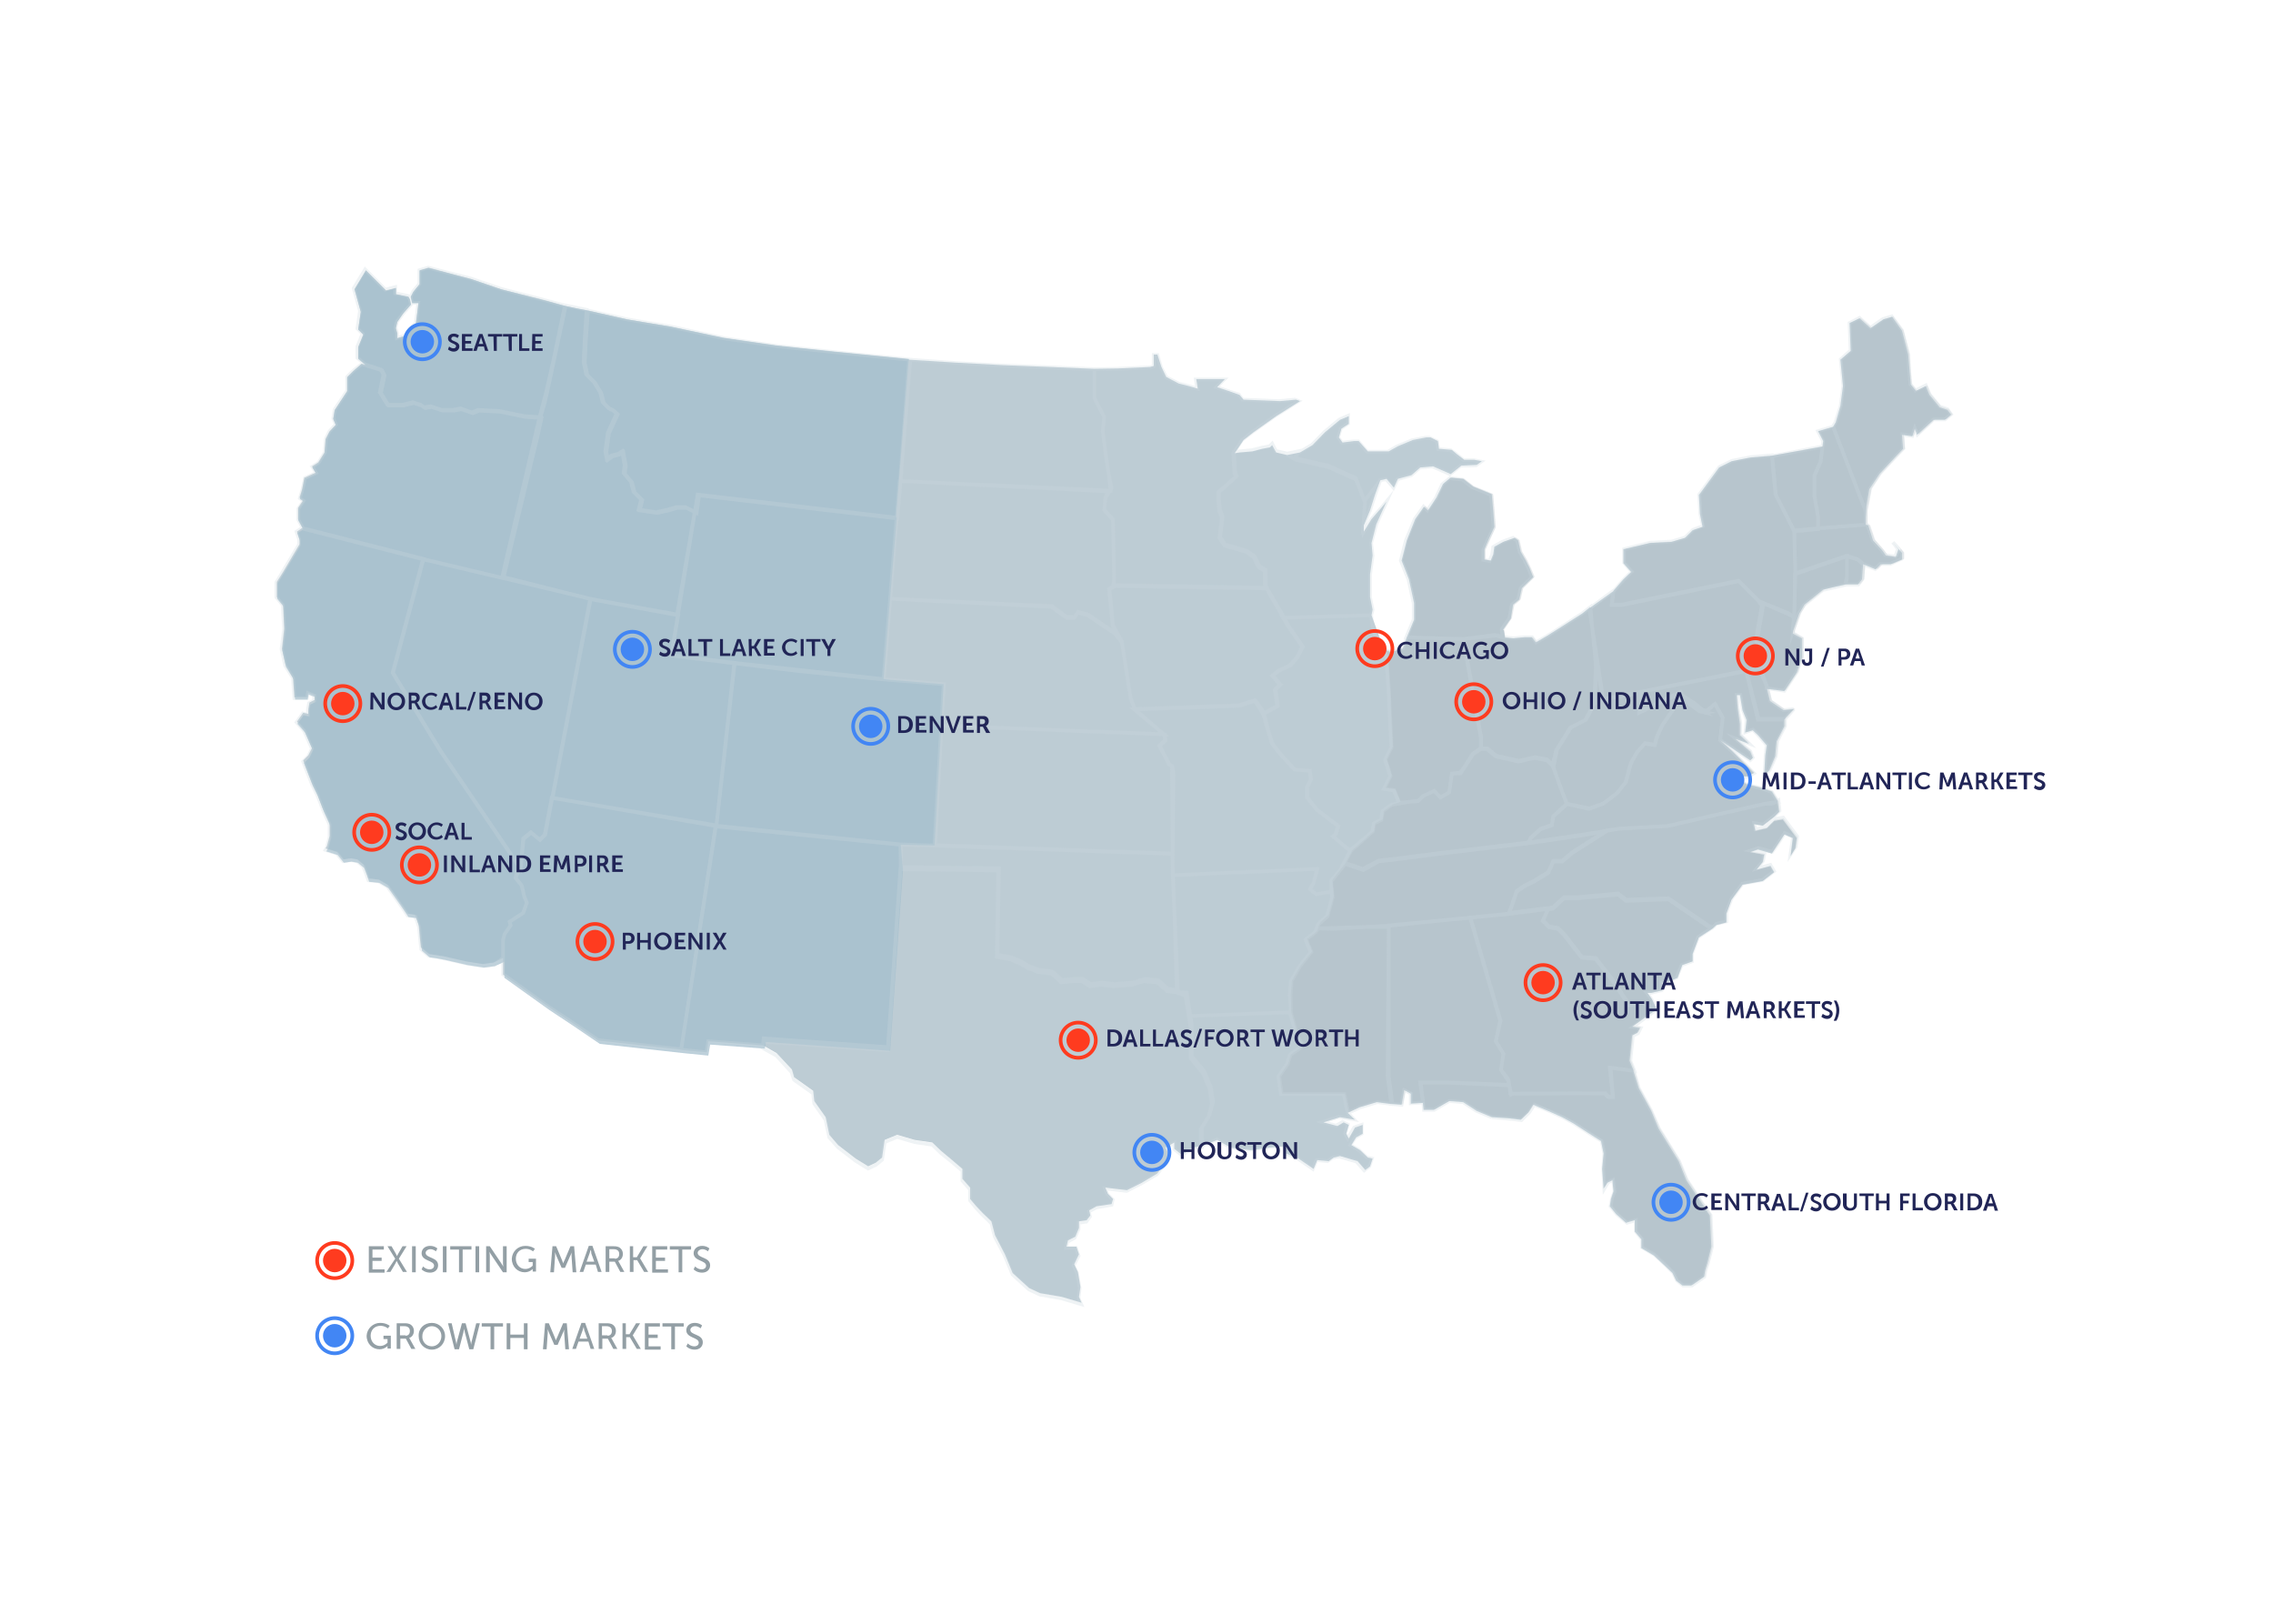 <?xml version="1.0" encoding="utf-8"?>
<!-- Generator: Adobe Illustrator 22.0.1, SVG Export Plug-In . SVG Version: 6.00 Build 0)  -->
<svg version="1.1" id="Layer_1" xmlns="http://www.w3.org/2000/svg" xmlns:xlink="http://www.w3.org/1999/xlink" x="0px" y="0px"
	 viewBox="0 0 620 443" style="enable-background:new 0 0 620 443;" xml:space="preserve">
<style type="text/css">
	.st0{fill:#BDCCD4;}
	.st1{opacity:0.25;fill:#A5B3BA;enable-background:new    ;}
	.st2{opacity:0.75;fill:#A4BECD;enable-background:new    ;}
	.st3{opacity:0.3;}
	.st4{fill:none;stroke:#CAD6DD;stroke-miterlimit:10;}
	.st5{enable-background:new    ;}
	.st6{fill:#212557;}
	.st7{fill:#4286F4;}
	.st8{fill:none;stroke:#4286F4;stroke-miterlimit:10;}
	.st9{fill:#939FA5;}
	.st10{fill:#FF3B1F;}
	.st11{fill:none;stroke:#FF3B1F;stroke-miterlimit:10;}
</style>
<path class="st0" d="M531.2,111.8l-2.1-0.7l-2.8-3.4l-1-2.4l-2.7,1.3l-1.4-1.7l-0.3-3.4l-0.4-4.8l-1.7-6.5l-2.7-3.8l-2.4,0.7
	l-3.5,2.4l-3-2.7l-2.7,1.3l0.3,7.6l-2.8,2.4l0.7,7.2l-0.7,5.4l-1.3,4.5l-0.7,1.2l-4.1,1.2l1.4,2.7l-0.2,1.5l-13.8,2.5l-5.9,0.5
	l-5.1,1l-3.4,1.7l-5.5,7.5l0.3,5.2l0.7,3.5l-2.7,0.9l-2.1,2.1l-3.7,1.1l-5.9,0.3l-7.2,1.7v3.8l2.1,2.4l-2.1,2l-2.7,3.1v0.1l-6.3,4.5
	l-0.1-0.1l-2.1,1.7l-6.9,4.4l-2.7,1.7l-3.1,1.8l-1.1-1.4h-2l-3.1,0.3l-2.2-0.2l-0.3-2l-0.2-0.1v-0.1l2.1-3l0.6-3.8l1.7-1.4l0.7-3.1
	l3.1-3l-1-2.5l-1-2l-1.4-2.4l-0.7-3.1l-1-0.7l-3.1,1.1l-2.4,1.3l-0.3,2.1l-0.7,1.7l-1.7-0.3v-2.8l1.3-3.1l1.4-3l-0.3-4.2l-0.4-4.7
	l-1.7-0.7l-3.4-1.4l-2.7-2.1l-3.5-0.3l-2,1.7l-1.8,3.7l-2.3,3.5l-1.1-1l-2.4,3.4l-2.3,5.8l-1.4,5.5l2,5.1l1.4,6.5v4.5l-1.9,4.6
	l-0.1,0.2l-1.1,3.1l-3.1,1l-2-0.7l-3.4-9.4l0.3-1.5l-0.7-3.5v-6.1l0.7-5.2l-0.3-3.4l1.3-5.1l1.4-3.1l1.4-3.1l-1.4,1.7l-2.7,3.1
	L372,145v-1.7l1.7-4.1l1.4-4.4l1.4-3.8l1.7-0.4l2,2.4l1.1-2.4l3.7-1l2.4-2.1l3.5-0.3l4.8,2.1l2.9-2.3l4.2-0.2l1.4-1l-2.1-0.4h-2.7
	l-2.1-1.6l-1.3-1.1l-3.5-0.3l-0.3-2.1l-2-1h-1.1l-3.7,0.7l-1.7,0.7l-2.4,1l-2.5,1.4h-5.7l-2.5-2.8h-1.3l-3.1,0.4l-1-1.4l0.7-2.4
	l2-1.3v-2.1l-2.4,1l-4.1,3.4l-3.4,3.5l-3.4,2l-3.5,0.7l-3-0.7l-1.1-2l-0.6,0.6l-2.1,0.4l-2.7,0.7l-3.5,0.3l-1.3,0.2l2.4-3.6l2.7-2.1
	l6.2-4.4l6.5-4.1l-1.1-0.4l-4.4,0.4l-9.9-0.4l-1.1-1.3l-3.1-1.1l-3-1l2.1-2.2h-7.8l0.4,2.6l-2.4-0.7l-2.8-0.7l-3.4-1.8l-1.3-2.7
	l-1.1-3.4h-1v3.1l-1,0.3l-8.9,0.4l-6.3,0.1l-11.9-0.5l-12.9-0.5l-13.1-0.7l-12.7-0.8V98l-20.1-2l-16.1-1.7l-14.4-2.1L183,89.1l-12-2
	l-10.6-2.4v0.1l-0.1-0.1l-2.2-0.4l-4-0.9l-0.4-0.1l-5-1.4l-12-3l-8.2-2.8L116.9,73l-2.4,0.7v3.8l-1.7,2.1l-0.7,1.3l0.4,1.7h1.7
	l-0.4,2.8l-0.3,2.7l-1.7,1.7l-1.1,1.7l-2.3,0.7v-1.3l-0.4-1.4l0.4-1.7l1.6-2.4l2.1-2.4l-0.3-1.4l-0.4-0.7l-3.4-0.7v-1.7l-2.7,0.7
	l-5.5-5.5l-3.1,5.2l1.7,6.1l-0.7,4.8l1.4,1.4l-1.4,3.4v3.1l2.1,1.8l-1.2-0.3l-2.2,1.9l-1.7,1.7v3.8l-3.4,5.2l-0.4,2.4l0.7,1.6
	l-1.7,1.8l-1.1,2.1l-0.3,3.7l-1.7,2.7l-1.7,1.1l1,1.7l-3.1,1.4l-0.6,3.1l-0.7,2.3l1,0.7l-1.4,2.1v3.1l1.3,2.4l0.3,0.1l-0.5-0.1
	l-1.4,1l0.7,2.1v1.3l-4.5,7.6l-1.7,2.7v4.1l1.7,2.1l0.3,6.5l-0.6,5.5l1,4.4l2,3.5l0.4,5.4h3.4l0.4-1.3l1.7,0.7v1.3l-1.4,0.7
	l-0.3,1.7v1.4l-1.4-0.3l-1.7,2.4l2,2.4l2.1,4.8l-1,2l-1.4,1.4l2.4,6.2l1.3,2.7l1.7,4.4l1.8,3.8v3.5l-0.7,2.7l-0.4,0.7l3.1,1l1.7,2
	l2.1-0.3l1.7,0.3l1.7,1.4l0.7,1.8l0.7,2l2.7,0.3l2.4,1.4l1,1.4l1.8,2.4l1.3,2l1.4,2.1l2,0.3l0.4,0.7l0.7,2.1l0.3,3.4l0.3,2.7
	l2.1,1.8l2,0.3l2.1,0.3l6.1,1.4l4.5,0.7l3.1-0.4l2.5-1.2v4.5l12.4,8.8l6.1,4.1l7.5,5.1l19.3,2.1l3.3,0.4l0.4,0.1l3,0.3h0.1l3.5,0.3
	l0.4-3l14.9,1.1l3.7,2.1l4.2,4.5l0.6,2.1l5.2,3.7l0.3,2.8l3.1,4.4l1,4.8l2.4,2.8l4.8,3.7l3.4,2.1l2.1-1l1.7-1.4l0.7-4.8l3.4-1.4
	l4.8,1.4l4.8,0.7l2.4,2.3l3,2.5l2.8,2.4v2.7l2.1,2.4v3.1l1.7,2l1.7,1.8l2.4,2.3l1,3.8l2.7,5.2l2.1,5.1l4.5,4.1l3,1.4l5.9,1l5.4,1.6
	l-0.7-1.6l0.4-2.7l-0.7-4.1l-1-2.1l1.3-2.7l-0.7-2.1h-2.7l0.4-1.7l2-1l1-2.4v-1.8l2.1-0.3l1-1.3l-0.3-1.4l2-1.1l4.1-0.6l0.4-1.4
	l-1.4-1.4l-0.7-1.7l2.4,0.3l3.5,0.4l4-2l4.2-2.5l2.7-3.4l0.7-1.7l-1.1-2l2.4-1.4v1.7l2.1,1.7l3-2l2.8-0.6l3.8-1.5l3.7,2.1l5.5,0.7
	l4.8-0.7l4.8-0.4v2l3.4,1.4l4.1,2.8l1-2.4l3.1,0.3l1.4-1l1.7-0.4l4.8,1.4l2.1,2.4l1.3-1l0.7-2.1l-1.3-0.3l-2.1-2l-2.4-1.4l1.3-2.1
	l1.8-1v-2.4l-2.1,0.7l-1.7,3l-0.7-1.3l0.7-2.4l-1.4-0.7l-1.7,1l-3.8-1l4.5-1.4l4.1,0.7l-2-1.9l3.2-1.5l4.7-1.4l3.9,0.5h0.1l2.8,0.2
	l0.7-4l1.8,1v2.7l3.3-0.2l0.2,1.9h2.8l4.2-2.4l3.8,0.3l3.7,2.4l4.1,1.7l4.5,0.3l3.4,0.4l2.1-2l1.3-2.1l4.1,1.7l3.8,1.7l3.1,1.7
	l3.7,2.4l3.8,2.4l0.7,3.4l-0.4,4.2l0.4,5.4l1-1.6l1.4-0.7l0.3,3l-0.7,2.1l-0.3,2l1.7,2.1l2.7,2.4l2.4-0.7v3.1l1.8,2.1v2.4l3.4,2
	l3,2.8l2.1,2l1,2.1l1.7,1.3h2.4l3.5-2.4l0.3-1.7l0.6-2l1.1-4.5l-0.4-8.5l-2.3-3.5l-4.1-6.1l-2.1-5.2l-5.5-8.9l-2-4.8l-3.4-6.2
	l-1.5-4.8h0.1l-1.1-2.7l0.7-6.9l1.4-0.7l0.7-1.3l-2.1-0.4l5.5-3.9l1.1-0.5l-0.1-0.3h0.1l-0.1-0.1l0.2,0.1l-1.3-2.8l-1.2-1.7h1l3-0.7
	V268l1.8-0.3l2.4-1l1.3-3.5l2.8-1v-2l1.7-4.5l3.7-2.4l1.1-1l2.7-0.7v-2.4l1.4-3.8l3-4.1l5.5-1l3.1-2.4l-1-1.7l-3.8,1l1.7-2.1l0.4-2
	l-3.8-0.7l2.1-0.7l3.8,1.1l1.6-2.5l1.8-2.7l2.3,1l-0.6,4.9l1.3-2.1l0.4-2.8l-3.8-5.1l-2.4,0.4l-2,2l-3.1,0.7l-0.4-1.8l2.4,0.4
	l3.1-2.4l1.4-1.4l-0.4-2.7v-0.2l-1.6-2.6l-2.8-1l-4.1-1l-3.4-2.1h3.7l1.7-1l-2-2l-4.1-4.1l-3.1-2.8l8.2,5.5l0.7-0.7l-0.7-1.7
	l-4.1-3.5l3.8,1.4l-2.5-2.4v-3l-0.6-4.2l-0.3-3.7h0.9l0.7,4.1l1.1,2.7l-0.4,3.4l2.1-0.6l1.4,1.3l2.4,2.8l-0.4,2.7l-0.3,5.5l1.4-1.4
	l1.6-3.8l0.4-4.1l2.1-4.1v-1.8l0.5-0.7l2.1-2.2l-2.8,0.3l-3.7-2.5l-0.8-3.3l4.7,0.6l3.4-5.1l1.4-4.1v-5.2l-2.5-1.3l0.1-0.7l1.7-4.8
	l1.4-2.4l5.1-4.1l3-0.7l3.1-0.7h3.4l1.1-1.4l0.3-4.1l-0.8-0.7l0.8,0.7l3.4,1.4l1.4-1.4h2.7l3.1-1.3v-1.8l-2.4-2.7l1.4,1.7l-0.7,2.1
	l-2.7-0.4l-1-1.4l-2.5-2.7l-1.3-4.1l-0.7-0.2h-0.2h0.2v-1.9l0.2-3.1l0.8-4.7l2.8-4.2l4.1-4.4l2.3-2.4l-0.3-3.8l2.8,0.4l0.7-2.1
	l0.6,1.7l4.5-4.1h3.1l1.7-1.4L531.2,111.8z"/>
<path class="st1" d="M451.8,275.3l-1.2-2.7l-1.3-1.8h1l3-0.7V268l1.7-0.3l2.4-1.1l1.4-3.4l2.8-1v-2.1l1.7-4.5l3.7-2.4h0.1l1-1
	l2.8-0.7v-2.4l1.4-3.8l3.1-4.1l5.5-1l3.1-2.4l-1-1.7l-3.7,1l1.7-2.1l0.4-2.1l-3.8-0.7l2.1-0.7l3.8,1l1.7-2.4l1.7-2.7l2.3,1l-0.7,4.8
	l1.4-2.1l0.4-2.8l-3.8-5.1l-2.4,0.4l-2.1,2.1l-3.1,0.7l-0.3-1.7l2.4,0.4l3.1-2.4l1.4-1.4l-0.3-2.8l-1.7-2.7l-2.8-1l-4.1-1l-3.4-2.1
	h3.7l1.7-1l-2.1-2.1l-4.1-4.1l-3-2.8l8.2,5.5l0.7-0.7l-0.7-1.7l-4.1-3.5l3.8,1.4l-2.4-2.4v-3.1l-0.7-4.1l-0.3-3.7h1l0.7,4.1l1,2.7
	l-0.3,3.4l2-0.7l1.4,1.4l2.4,2.8l-0.3,2.7l-0.3,5.5l1.4-1.4l1.7-3.8l0.4-4.1l2.1-4.1V196l2.6-2.8l-2.8,0.3l-3.6-2.5l-0.8-3.3
	l4.6,0.6l3.4-5.1l1.4-4.1V174l-2.4-1.4l0.1-0.7l1.7-4.8l1.4-2.3l5.1-4.1l3.1-0.7l3.1-0.7h3.4l1.1-1.4l0.3-4.1l3.4,1.4l1.4-1.4h2.7
	l3.1-1.4v-1.7l-2.4-2.8l1.4,1.8l-0.7,2.1l-2.8-0.4l-1-1.4l-2.4-2.7l-1.4-4.1l-0.7-0.2v-4l1.1-5.8l2.7-4.1l4.1-4.4l2.3-2.4l-0.3-3.8
	l2.7,0.4l0.7-2.1l0.7,1.7l4.4-4.1h3.1l1.7-1.4l-1-1.4l-2.1-0.7l-2.8-3.4l-1-2.4l-2.8,1.4l-1.4-1.7l-0.3-3.4l-0.3-4.8l-1.7-6.5
	l-2.8-3.8L514,87l-3.4,2.4l-3.1-2.7l-2.7,1.4l0.3,7.5l-2.7,2.4l0.7,7.2l-0.7,5.5l-1.4,4.5l-0.7,1.2l-4.1,1.2l1.4,2.7l-0.2,1.4
	l-13.8,2.5l-5.8,0.5l-5.1,1l-3.4,1.7l-5.5,7.5l0.3,5.2l0.7,3.4l-2.7,1l-2.1,2.1l-3.8,1.1l-5.8,0.3l-7.2,1.8v3.7l2.1,2.4l-2.1,2.1
	l-2.7,3.1v0.2l-6.3,4.7v-0.4l-2.2,1.7l-6.9,4.5l-2.7,1.7l-3.1,1.7l-1.1-1.4h-2.1l-3.1,0.3l-2.4-0.3l-0.3-2.1l2.1-3.1l0.7-3.7
	l1.7-1.4l0.7-3.1l3.1-3.1l-1-2.4l-1-2.1l-1.4-2.4l-0.7-3.1l-1.1-0.7l-3.1,1.1l-2.4,1.4l-0.3,2.1l-0.7,1.7l-1.7-0.3v-2.7l1.4-3.1
	l1.4-3.1l-0.3-4.1l-0.4-4.8l-1.7-0.7l-3.5-1.4l-2.7-2.1l-3.4-0.4l-2.1,1.7l-1.7,3.7l-2.4,3.4l-1-1l-2.4,3.4l-2.4,5.8l-1.4,5.5
	l2.1,5.1l1.4,6.5v4.5l-0.2,0.6l-0.1,0.1l-1.6,4.1l-1.2,3l-3.1,1.1l-2.1-0.7l0.7,1.5l0.7,10.3l0.4,9.3l0.3,5.5l-1.7,3.4l0.7,2.1
	l0.7,2.4l-1.7,3.4l2.7,0.4l1.4,3.4l-2.1,0.7l-2.4,1.7l-0.4,2.4l-2,1l-0.3,2.1l-4.1,3.7l-1.8,1.5l-1.8,3.4h0.1l-3.8,4.8l0.4,4.4
	l-1.4,5.1l-2.3,2.1l-0.5,1.2v0.2l-0.4,1l-2.7,2.1l1.4,3.4l-3.1,3.8l-2.4,4.1l-0.3,3.7l0.1,4.9l1.6,5.8l1.7,3.4l-3.4,2.4l-0.7,2.4
	l-2.4,3.5l0.7,4.8h17.1l1.1,5.1l3.2-1.5l4.7-1.4l4.1,0.5l2.8,0.2l0.7-4l1.8,0.9v2.7l3.3-0.2l0.2,1.9h2.8l4.1-2.4l3.8,0.3l3.7,2.4
	l4.1,1.7l4.5,0.3l3.4,0.4l2.1-2.1l1.4-2.1l4.1,1.7l3.7,1.7l3.1,1.7l3.7,2.4l3.8,2.4l0.7,3.4l-0.3,4.1l0.3,5.5l1-1.7l1.4-0.7l0.4,3.1
	l-0.7,2l-0.4,2.1l1.7,2.1l2.8,2.4l2.4-0.7v3.1l1.7,2.1v2.4l3.4,2l3.1,2.8l2.1,2.1l1,2.1l1.7,1.4h2.4l3.4-2.4l0.3-1.7l0.7-2.1
	l1.1-4.5l-0.4-8.6l-2.4-3.4l-4.1-6.2l-2.1-5.1l-5.5-8.9l-2.1-4.8l-3.4-6.2l-1.4-4.8h0.1l-1.1-2.8l0.7-6.8l1.4-0.7l0.7-1.4l-2.1-0.3
	L451.8,275.3"/>
<path class="st2" d="M245.7,230.4l9.2,0.2l2.5-44l-14.8-1.2l-1.6-0.2l3.6-44.1h-0.2l3.5-43.2l-20.1-2l-16.1-1.7l-14.4-2.1l-14.3-3
	l-12-2l-10.6-2.4l-6.1-1.2l-5.6-1.5l-12-3.1l-8.2-2.8l-11.7-3l-2.4,0.7v3.7l-1.7,2.1L112,81l0.4,1.7h1.7l-0.3,2.8l-0.4,2.7l-1.7,1.7
	l-1,1.7l-2.4,0.7v-1.4l-0.4-1.4l0.4-1.7l1.7-2.3l2.1-2.4l-0.3-1.4l-0.4-0.7l-3.4-0.7v-1.7l-2.7,0.7l-5.5-5.5l-3.1,5.1l1.7,6.2
	l-0.7,4.8l1.4,1.4l-1.4,3.5v3.1l2.1,1.8l-1.2-0.3l-2.2,1.9l-1.7,1.7v3.8l-3.4,5.1l-0.4,2.4l0.7,1.7l-1.7,1.8l-1,2.1l-0.3,3.7
	l-1.7,2.8l-1.7,1.1l1,1.7l-3,1.4l-0.7,3.1l-0.7,2.4l1,0.7l-1.4,2.1v3.1l1.3,2.4l-1.6,1l0.7,2.1v1.4l-4.5,7.5l-1.7,2.8v4.1l1.7,2.1
	l0.4,6.5l-0.7,5.5l1,4.5l2.1,3.4l0.4,5.5h3.4l0.3-1.4l1.7,0.7v1.4l-1.4,0.7l-0.3,1.7v1.4l-1.4-0.3l-1.7,2.4l2.1,2.4l2.1,4.8l-1,2.1
	l-1.4,1.4l2.4,6.2l1.4,2.8l1.7,4.4l1.7,3.8v3.5l-0.7,2.7l-0.4,0.7l3.1,1l1.7,2.1l2.1-0.3l1.7,0.3l1.7,1.4l0.7,1.8l0.7,2l2.8,0.3
	l2.4,1.4l1,1.4l1.7,2.4l1.4,2l1.4,2.1l2.1,0.3l0.3,0.7l0.7,2.1l0.3,3.4l0.3,2.7l2.1,1.8l2.1,0.3l2.1,0.4l6.1,1.4l4.5,0.7l3-0.4
	l2.6-1.2v4.4l12.3,8.8l6.2,4.1l7.5,5.1l22.6,2.5l7,0.7l0.5-3l14.9,1.1l0.3-1.8l33.9,2.4l3.5-49.4L245.7,230.4"/>
<g class="st3">
	<path class="st4" d="M411.7,295.9l-16.8-0.7h-7.5l0.7,5.5l-3.3,0.2v-2.7l-1.8-0.9l-0.7,4l-2.8-0.2l-1-7.5l0.3-41.2l22.3-2.1
		l8.2,28.1L408,284l2.1,3.4l-0.7,4.4l2.1,3.1L411.7,295.9 M141.1,237.4l-0.5,2l1.7,2.1l0.7,3l0.7,1.7l-1,2.8l-3.7,2.4l0.3,1
		l-1.7,2.4l-0.4,1.7v9.2l12.3,8.8l6.2,4.1l7.5,5.1l22.6,2.5l9.5-61.1l-44.8-7.5l-1.9,10l-1.4,1.4l-2.4-2l-2.1,1.7L142,237
		L141.1,237.4 M363.1,243.2l-4.1,0.7l-1.7-1.4l1-1.7l1-3.8l-39.4,1.7l1.4,31.9l2.4,0.1l1,6.4l27.1-1l0.3-1l-0.3-3.8l0.3-3.7l2.4-4.1
		l3-3.8l-1.4-3.4l2.7-2.1l0.7-2.1l2.5-2.3l1.4-5.2L363.1,243.2 M137.2,261.3v-4.8l0.4-1.7l1.7-2.4l-0.3-1l3.7-2.4l1-2.8l-0.7-1.7
		l-0.7-3l-1.7-2.1l1.3-2.6l-21.8-32l-13-21.3l8.3-31.1l-33-8.4l-1.5,1l0.7,2.1v1.4l-4.5,7.5l-1.7,2.8v4.1l1.7,2.1l0.4,6.5l-0.7,5.5
		l1,4.5l2.1,3.4l0.4,5.5h3.4L84,189l1.7,0.7v1.4l-1.4,0.7l-0.3,1.7v1.4l-1.4-0.3l-1.7,2.4l2.1,2.4l2.1,4.8l-1,2.1l-1.4,1.4l2.4,6.2
		l1.4,2.8l1.7,4.4l1.7,3.8v3.5l-0.7,2.7l-0.4,0.7l3.1,1l1.7,2.1l2.1-0.3l1.7,0.3l1.7,1.4l0.7,1.8l0.7,2l2.8,0.3l2.4,1.4l1,1.4
		l1.7,2.4l1.4,2l1.4,2.1l2.1,0.3l0.3,0.7l0.7,2.1l0.3,3.4l0.3,2.7l2.1,1.8l2.1,0.3l2.1,0.4l6.1,1.4l4.5,0.7l3-0.4L137.2,261.3
		 M200.3,180.8l40.5,4.4l16.6,1.4l-2.5,44l-9.2-0.2l-50.3-5L200.3,180.8 M503.8,157.5v-5.8l-14.2,4.9l-0.1,9.1l-0.5,6.5l1.7-4.9
		l1.4-2.3l5.1-4.1l3.1-0.7l3-0.7L503.8,157.5 M489.3,193.4l-2.8,0.3l-3.6-2.5l-0.8-3.4l-1.9-5.6l-3.9,0.9l3.2,13.2h7.2L489.3,193.4
		 M406.9,304.7l-4.1-1.7l-3.7-2.4l-3.8-0.3l-4.1,2.4h-2.8l-0.2-1.9l-0.7-5.5h7.5l16.7,0.7l0.3,2.3l25.7-0.1l0.8,0.9h1.4l-0.8-7.9
		l6.5,0.8l1.4,4.8l3.4,6.2l2.1,4.8l5.5,8.9l2.1,5.1l4.1,6.2l2.4,3.4l0.4,8.6l-1.1,4.4l-0.7,2.1l-0.3,1.7l-3.4,2.4h-2.4l-1.7-1.4
		l-1-2.1l-2.1-2.1l-3-2.8l-3.4-2V338l-1.7-2.1v-3.1l-2.4,0.7l-2.8-2.4l-1.7-2.1l0.4-2.1l0.7-2l-0.4-3.1l-1.4,0.7l-1,1.7l-0.3-5.5
		l0.3-4.1l-0.7-3.4l-3.8-2.4l-3.7-2.4l-3.1-1.7l-3.7-1.7l-4.1-1.7l-1.4,2.1l-2.1,2.1l-3.4-0.4L406.9,304.7 M444.5,274l-1.7-2.4
		l-2.7-4.1l-4.8-6.2l-3.8-0.3l-4.8-6.2l-1.7-1.7l-2.4-0.4l-1.7-1.7l1.4-3.1l-11,1.4l-10.3,1l8.2,28.1L408,284l2.1,3.4l-0.7,4.4
		l1.9,2.4l0.9,4.3l0.4-0.2l25.3-0.1l0.9,1h1.2l-0.7-8l6.5,0.9l-1.1-2.8l0.7-6.8l1.4-0.7l0.7-1.4l-2.1-0.3l6.5-4.8l-3.9-1.9
		L444.5,274 M189.5,139.6l-2.6-1.3h-2.4l-2.4,0.7l-3.1,0.7l-4.8-0.7l0.7-2.8l-2.1-2.1l-0.7-2.7l-2-2.4l0.3-2.1l-0.7-3.8l-1.1,0.7
		l-1.7,0.4l-1.4,1l-0.4-2.1l0.7-5.1l2.4-5.2l-1.1-1l-1-0.4l-1.7-1.7l-0.7-2.7l-1.7-2.8l-2.1-2.1l-0.7-3.4l0.3-6.2l0.5-8l-5.9-1.2
		L151,98.1l-2,8.8l-1.8,6.8L137,157.3l23.8,6l23.9,4.3L189.5,139.6 M379.5,219.5l-2.4,1.7l-0.4,2.4l-2,1l-0.3,2.1l-2.6,2.3l-3.5,2.9
		l-1.9-1.4l-2.7-2.4l0.7-0.7l0.7-2.1l-3-2.3l-2.8-2.1l-2.7-3.4v-2.8l1-2.1l-0.3-2.4l-4.1-0.3l-3.8-4.1l-2.4-3.1l-1-3.4l-1.3-4.7
		l3.7-2.1l-0.7-4.4l1.4-1.4l-2.1-2.4l1.7-1.4l3.1-1.4l2-2.3l1.4-2.8l-1.4-2.1l-2.4-3.4l-1.4-2.4l24-0.7l0.7,4.7l2.7,4.8l0.7,1.5
		l0.7,10.3l0.4,9.3l0.3,5.5l-1.7,3.4l0.7,2.1l0.7,2.4l-1.7,3.4l2.7,0.4l1.4,3.4L379.5,219.5 M377.5,177.2l2.1,0.7l3.1-1.1l1-3
		l15.4,0.5l4.8,26.7v3.1l-2.1,1.4l-2,3.1l-1.4,2.1L396,211l-0.7,5.1l-2.4,1.4l-1.7-1.8l-3,1.4l-1.4,1.4l-5.1,0.4l-1.4-3.4l-2.7-0.4
		l1.7-3.4l-0.7-2.4l-0.7-2.1l1.7-3.4l-0.3-5.5l-0.4-9.3l-0.7-10.3L377.5,177.2 M308.4,190.4L306,175l-2.4-4.5l-1-9.9l1.5-1l41.4,0.7
		l4,6.8l2.1,3.8l2.4,3.4l1.4,2.1l-1.4,2.8l-2,2.3l-3.1,1.4l-1.7,1.4l2.1,2.4l-1.4,1.4l0.7,4.4l-3.8,2.2l-0.6-1.2l-1.7-2.4l-4.5,1.4
		l-28.4,1L308.4,190.4 M319.8,209.1l-0.8-0.6l-2.7-5.1l1.6-1.4l-0.2-1.7l-60.9-2.4l-1.7,32.6l64.8,2.3l0.2-22L319.8,209.1
		 M417.6,228.5l2.7-2.4l3-1l0.4-2.4l3.7-3.4l-1.7-4.4l-2.1-5.9l-1.6-1.6l-3.4-0.7l-4.4,1l-6.2-1.4l-2.4-2h-1.7l-2.1,1.4l-2,3.1
		l-1.4,2.1L396,211l-0.7,5.1l-2.4,1.4l-1.7-1.8l-3,1.4l-1.4,1.4h-1.1l-6.1,1l-2.4,1.7l-0.4,2.4l-2,1l-0.3,2.1l-4.1,3.7l-1.8,1.5
		l-1.8,3.4l4.9,1.7l4.4-2.3l3.8-0.4l13.3-1.7l23.6-2.8L417.6,228.5 M367.6,303.5l-1.1-5.1h-17.1l-0.7-4.8l2.4-3.5l0.7-2.4l3.4-2.4
		l-1.7-3.4l-1.7-5.8l-27.1,1l0.4,2.8v8.2l3.4,4.1l1.7,4.1l0.7,4.1l-1,3.7l-2.1,3.4v2.4l0.3,2.4l3.8-1.5l3.7,2.1l5.4,0.7l4.8-0.7
		l4.8-0.4v2.1l3.4,1.4l4.1,2.8l1-2.4l3,0.3l1.4-1l1.7-0.3l4.8,1.4l2.1,2.4l1.4-1.1l0.7-2.1l-1.4-0.3l-2.1-2l-2.4-1.4l1.4-2.1l1.7-1
		v-2.4l-2,0.7l-1.8,3l-0.7-1.4l0.7-2.4l-1.4-0.7l-1.7,1l-3.8-1l4.5-1.4l4.1,0.7L367.6,303.5 M507.9,136.9l-7.9-20.6l0.7-1.2l1.4-4.4
		l0.7-5.5l-0.7-7.2l2.7-2.4l-0.3-7.5l2.7-1.4l3,2.7l3.4-2.4l2.4-0.7l2.8,3.8l1.7,6.5l0.3,4.8l0.3,3.4l1.4,1.7l2.8-1.4l1,2.4l2.8,3.4
		l2.1,0.7l1,1.4l-1.7,1.4h-3.1l-4.4,4.1l-0.7-1.7l-0.7,2.1l-2.7-0.4l0.3,3.8l-2.3,2.4l-4.1,4.4l-2.7,4.1L509,139L507.9,136.9
		 M467.8,191.9l2.1,3.8l-0.7,6.1l8.2,5.5l0.7-0.7l-0.7-1.7l-4.1-3.5l3.8,1.4l-2.4-2.4v-3.1l-0.7-4.1l-0.3-3.7h1l0.7,4.1l1,2.7
		l-0.3,3.4l2-0.7l1.4,1.4l2.4,2.8l-0.3,2.7l-0.3,5.5l1.4-1.4l1.7-3.8l0.4-4.1l2.1-4.1v-1.9h-7.2l-3.4-13.2l-28.8,5.8v5.3l10.9-5.3
		l0.9,1.7l3.8,2.7l2.5,0.9L467.8,191.9 M508.9,143.1l-13,1l-6.5,0.6l0.3,11.7l14-4.8l2.9,0.9l1.5,1.3l3.4,1.4l1.4-1.4h2.7l3.1-1.4
		v-1.7l-2.4-2.8l1.4,1.8l-0.7,2.1l-2.8-0.4l-1-1.4l-2.4-2.7l-1.4-4.1L508.9,143.1 M353.2,125.3l9.2,2.1l7.5,3.4l2.4,6.2l-0.4,6.3
		l1.7-4.1l1.4-4.4l1.4-3.8l1.7-0.3l2,2.3l1.1-2.3l3.7-1.1l2.4-2.1l3.4-0.3l4.8,2.1l2.9-2.3l4.2-0.1l1.4-1l-2.1-0.4h-2.7l-2.1-1.7
		l-1.4-1l-3.4-0.3l-0.3-2.1l-2.1-1h-1.1l-3.7,0.7l-1.7,0.7l-2.4,1l-2.4,1.4h-5.7l-2.4-2.8h-1.4l-3.1,0.3l-1-1.4l0.7-2.4l2-1.4v-2.1
		l-2.3,1l-4.1,3.4l-3.4,3.5l-3.4,2l-3.4,0.7L353.2,125.3 M399,174.3l-15.4-0.5l2-4.8v-4.5l-1.4-6.5l-2.1-5.1l1.4-5.5l2.4-5.8
		l2.4-3.4l1,1l2.4-3.4l1.7-3.7l2.1-1.7l3.4,0.4l2.7,2.1l3.5,1.4l1.6,0.7l0.4,4.8l0.3,4.1l-1.4,3l-1.4,3.1v2.7l1.7,0.3l0.7-1.7
		l0.3-2.1l2.4-1.4l3-1.1l1.1,0.7l0.7,3.1l1.4,2.4l1,2.1l1,2.4l-3.1,3l-0.7,3.1l-1.7,1.4l-0.7,3.7l-2.1,3.1l0.3,2.1l-2.2-0.6
		L399,174.3 M303.9,158.2l-0.3-16.5l-2.4-2.7l0.3-3.1l1.7-2.7l-0.7-3.4l-1-6.5l-0.7-5.8l0.4-3.8l-2.7-5.1v-7.9l6.3-0.1l8.9-0.4
		l1-0.3v-3.1h1l1,3.4l1.4,2.7l3.4,1.7l2.7,0.7l2.4,0.7l-0.4-2.5h7.7l-2.1,2.1l3,1l3.1,1l1,1.4l9.9,0.4l4.4-0.4l1,0.4l-6.5,4.1
		l-6.2,4.4l-2.7,2.1l-2.4,3.6l0.3,5.5l0.4,1l-3.1,2.8l-1.7,1.4v2.4l0.3,2.8l0.7,1.7l-0.7,5.5l1.4,2.1l5.8,1.7l2.1,1.4l1.4,2.8l1.7,1
		v3.8l0.4,1l-41.8-0.7L303.9,158.2 M359,254.1l-2.7,2.1l1.4,3.4l-3,3.8l-2.4,4.1l-0.3,3.7l0.1,4.9l1.6,5.8l1.7,3.4l-3.4,2.4
		l-0.7,2.4l-2.4,3.5l0.7,4.8h17.1l1.1,5.1l3.2-1.5l4.7-1.4l4.1,0.5l-1-7.5v-40.8h-5.5l-13.7,0.4L359,254.1 M365.5,237.4l-2.4,2.8v3
		l-4.1,0.7l-1.7-1.4l1-1.7l1-3.8l-39.4,1.7l-0.2-29.8l-0.8-0.4l-2.7-5.1l1.6-1.5l-0.3-1.6l-8.2-6.9l28.4-1l4.5-1.4l2.3,3.6l1.4,4.7
		l1,3.4l2.4,3.1l3.8,4.1l4.1,0.3l0.3,2.4l-1,2.1v2.8l2.7,3.4l2.8,2.1l3,2.3l-0.7,2.1l-0.7,0.7l3,2.6l1.7,1.3L365.5,237.4
		 M159.8,92.7l-0.3,6.2l0.7,3.4l2.1,2.1l1.7,2.8l0.7,2.7l1.7,1.7l1,0.4l1.1,1l-2.4,5.2l-0.7,5.1l0.4,2.1l1.4-1l1.7-0.4l1.1-0.7
		l0.7,3.8l-0.3,2.1l2,2.4l0.7,2.7l2.1,2.1l-0.7,2.8l4.8,0.7l3.1-0.7l2.4-0.7h2.4l2.8,1.4l0.7-4.8l54.1,6.3l3.5-43.3l-20.1-2
		l-16.1-1.7l-14.4-2.1L183,89.1l-12-2l-10.6-2.4L159.8,92.7 M306,175l2.4,15.5l1.2,3l7.9,6.8l-3.8-0.2l-56.9-2.2l0.7-11.3l-16.4-1.3
		l1.7-22l44.1,2l4.1,3h2.1l1-1.4l2.7,0.7l4.5,3.1l2.7,1.7L306,175 M139.2,232.7l-19-27.9l-13-21.3l8.3-31l45.5,10.8l-12.3,64.4
		l-1.4,1.4l-2.4-2l-2.1,1.7L142,237L139.2,232.7 M508.9,143.1v-3.7l-8.9-23l-4.1,1.2l1.4,2.7l-0.7,5.6l-1.7,3.8v5.5l1,5.5v3.4
		L508.9,143.1 M481.9,187l-1.7-3.7l1.7-2.1l1.4-3.8l-3.8-1.4v-2.7l1.4-7.9l-1-1.4l8.2,3.4l1.4,1.2l-0.4,4.1l2.4,1.4v5.1l-1.4,4.1
		l-3.4,5.1l-4.8-0.7L481.9,187 M208.1,285.1l-14.9-1.1l-0.5,3l-6.9-0.7l9.4-61.1l50.4,5.1l0.1,5.9l-3.5,49.4l-33.9-2.4L208.1,285.1
		 M440.1,161.3l-0.4,3.7h2.7l31.9-6.5l5.5,5.5l9.6,4.2l0.3-11.9l-0.3-11.5l-5.1-10l-1-10.6l-5.8,0.5l-5.1,1l-3.4,1.7l-5.5,7.5
		l0.3,5.2l0.7,3.4l-2.7,1l-2.1,2.1l-3.7,1.1l-5.8,0.3l-7.2,1.8v3.7l2.1,2.4L443,158l-2.7,3.1L440.1,161.3 M483.5,219.2h-2l-12,2.7
		l-14.7,3.4l-13,0.7l-3.5,0.5l-3.7,2.3l-5.8,3.7l-2.7,2.3h-2.4l-1.4,3.1l-3.8,2.3l-2.8,1.4l-2,1.4l-1.4,4.1l-0.7,1.9l12-1.5l3-2.8
		h3.8l11-1l2.1,1.7l11.6-0.4l11,7.5l1,0.5l1-1l2.8-0.7v-2.4l1.4-3.8l3-4.1l5.5-1l3.1-2.4l-1-1.7l-3.7,1l1.7-2.1l0.4-2.1l-3.8-0.7
		l2.1-0.7l3.8,1l1.7-2.4l1.7-2.7l2.3,1l-0.7,4.8l1.4-2.1l0.4-2.8l-3.8-5.1l-2.4,0.4l-2.1,2.1l-3.1,0.7l-0.3-1.7l2.4,0.4l3.1-2.4
		l1.4-1.4l-0.3-2.8L483.5,219.2 M302.5,129.8l-1-6.5l-0.7-5.8l0.4-3.8l-2.7-5.1v-7.9l-11.8-0.5l-12.9-0.5L260.7,99L248,98.1
		l-2.5,33.1l57.4,2.6L302.5,129.8 M424.7,204.5l3.8-6.1l4.1-2.1l2.4-4.5l0.4-9.6l-1.6-16.6l-2.2,1.7l-6.9,4.5l-2.7,1.7l-3,1.7
		l-1.1-1.4h-2.1l-3,0.3l-2.7-0.3l-1.7-0.5l-9.2,1L404,201v3.1h1.7l2.4,2l6.2,1.4l4.4-1l3.2,0.6l1.9,1.7L424.7,204.5 M245.7,230.3
		l74.1,2.6L321,270l-2.4-0.3l-2.7-2.4l-3.7-0.3l-3.1,1l-5.1,0.4l-3.4-0.4l-3.1,0.4l-2.1-1.4H293l-3.4,0.3l-1.4-1.4l-1.4-1l-3.4-0.4
		l-2.7-1l-2.4-1.4l-2.4-1l-3.8-0.7l0.4-23.6l-26.7-0.3L245.7,230.3 M96.4,101.1l-1.7,1.7v3.8l-3.4,5.1l-0.4,2.4l0.7,1.7l-1.7,1.8
		l-1,2.1l-0.3,3.7l-1.7,2.8l-1.7,1.1l1,1.7l-3,1.4l-0.7,3.1l-0.7,2.4l1,0.7l-1.4,2.1v3.1l1.3,2.4l33,8.4l21.6,5.1l9.4-39.1l1-4.6
		l-4.4-0.3l-3.4-0.7l-3.4-0.7l-5.8-0.3l-1.7,0.7l-3.1-1.1l-2.1,0.4h-3l-3.1-1l-1.7,0.3l-1-0.7l-2.1-0.7l-2.8,0.7H106l-2.1-3.4l1-4.8
		l-0.7-1.4l-5.5-1.7L96.4,101.1 M479.1,182.5l-41.8,8.2l-3.8-24.7l6.5-4.8l-0.4,3.7h2.7l31.9-6.5l5.2,5.2l1.2,1.6l-1.4,7.9v2.7
		l3.8,1.4l-1.4,3.8L479.1,182.5 M503.8,157.5v-5.8l1,0.3l2.1,0.7l1.4,1.2L508,158l-1.1,1.4h-3.4L503.8,157.5 M466.1,252.8l-11-7.5
		l-11.6,0.4l-2.1-1.7l-11,1h-3.8l-3,2.8l-1.4,0.3l-1.4,3.1l1.7,1.7l2.4,0.4l1.7,1.7l4.8,6.2l3.8,0.3l4.8,6.2l2.7,4.1l1.7,2.4
		l3.5-0.7l3.8,1.9l-1.2-2.8l-1.3-1.8h1l3-0.7V268l1.7-0.3l2.4-1.1l1.4-3.4l2.8-1v-2.1l1.7-4.5l3.7-2.5L466.1,252.8 M303.9,172.6
		l-2.7-1.7l-4.5-3.1l-2.7-0.7l-1,1.4h-2.1l-4.1-3l-44-2.2l2.6-32.1l56.8,2.8l-0.7,2l-0.3,3.1l2.4,2.7l0.3,16.5v1.7l-1.4,0.7l1,9.9
		l2.4,4.5L303.9,172.6 M373.1,252.8l5.7-0.3l32.7-3.3l0.8-1.9l1.4-4.1l2-1.4l2.8-1.4l3.8-2.3l1.4-3.1h2.4l2.7-2.3l9.4-6l-7,1.2
		l-14.4,2.1l-23.6,2.8l-13.3,1.7l-3.8,0.4l-4.2,2.4l-5-1.7l-3.8,4.8l0.4,4.4l-1.4,5.1l-2.3,2.1l-0.5,1.2l4.5,0.1L373.1,252.8
		 M325.4,313l-3,2.1l-2.1-1.7v-1.7l-2.4,1.4l1,2.1l-0.7,1.7l-2.7,3.4l-4.1,2.4l-4.1,2.1l-3.5-0.4l-2.4-0.3l0.7,1.7l1.4,1.4l-0.3,1.4
		l-4.1,0.7l-2.1,1.1l0.3,1.4l-1,1.4l-2.1,0.3v1.7l-1.1,2.4l-2,1.1l-0.3,1.7h2.7l0.7,2.1l-1.4,2.7l1,2.1l0.7,4.1l-0.3,2.7l0.7,1.6
		l-5.4-1.6l-5.8-1l-3-1.4l-4.5-4.1l-2.1-5.1l-2.7-5.1l-1-3.8l-2.4-2.3l-1.7-1.8l-1.7-2.1v-3l-2.1-2.4v-2.7l-2.8-2.4l-3-2.4l-2.4-2.3
		l-4.8-0.7l-4.8-1.4l-3.4,1.4l-0.7,4.8l-1.7,1.4l-2.1,1l-3.4-2.1l-4.8-3.7l-2.4-2.7l-1-4.8l-3.1-4.4l-0.3-2.8l-5.2-3.7l-0.7-2.1
		l-4.1-4.5l-3.8-2.1l0.2-1.7l34,2.3l3.4-49.3l26.7,0.3l-0.4,23.6l3.8,0.7l2.4,1l2.4,1.4l2.7,1l3.4,0.4l1.4,1l1.4,1.4l3.4-0.3h2.3
		l2.1,1.4l3.1-0.4l3.4,0.4l5.1-0.4l3.1-1l3.7,0.3l2.7,2.4l2.4,0.3l2.7,1l1.4,8.9v8.2l3.4,4.1l1.7,4.1l0.7,4.1l-1,3.7l-2.1,3.4v2.4
		l0.3,2.4L325.4,313 M497.1,121.8l-0.5,4.2l-1.7,3.8v5.5l1,5.5v3.5l-6.5,0.6l-5-9.9l-1-10.6L497.1,121.8 M464.8,194.4l3-2.4l2.1,3.8
		l-0.7,6.1l3,2.8l4.1,4.1l2.1,2.1l-1.7,1H473l3.4,2.1l4.1,1l2.8,1l1.7,2.7l-3.4,0.5l-12,2.7l-14.7,3.4l-13,0.7l-10.6,1.7l-14.4,2.1
		l0.7-1.4l2.7-2.4l3-1l0.4-2.4l3.7-3.4l1.4,0.3l4.8,1l3.8-1.4l3.7-2.8l2.4-3l1.4-5.2l1.7-3l2.1-2.4l2.7,0.4l0.7-2.4l1.4-3l3.1-4.5
		l2-3l5.1,3.7l1.7,0.4L464.8,194.4 M111.8,81.6l0.3,1.4l-2.1,2.4l-1.7,2.3l-0.4,1.7l0.4,1.4v1.4l2.4-0.7l1-1.7l1.7-1.7l0.4-2.7
		l0.3-2.8h-1.7l-0.4-1.7l0.7-1.4l1.7-2.1v-3.7l2.4-0.7l11.7,3l8.2,2.8l12,3.1l5.6,1.5l-5.1,23.7l-0.7,3l-1.1,3.7l-4.4-0.3l-3.4-0.7
		l-3.4-0.7l-5.8-0.3l-1.7,0.7l-3.1-1.1l-2.1,0.4h-3l-3.1-1l-1.7,0.3l-1-0.7l-2.1-0.7l-2.8,0.7h-4.1l-2.1-3.4l1-4.8l-0.7-1.4
		l-4.3-1.4l-2.1-1.8v-3.1l1.4-3.5l-1.4-1.4l0.7-4.8l-1.7-6.2l3.1-5.1l5.5,5.5l2.7-0.7V80l3.4,0.7L111.8,81.6 M376.5,131l-1.4,3.8
		l-1.4,4.4l-1.7,4.1v1.7l2.1-3.4l2.7-3.1l1.4-1.7l-1.4,3.1l-1.4,3.1l-1.4,5.1l0.4,3.5l-0.7,5.1v6.2l0.7,3.4l-0.4,1.5l-24,0.7
		l-0.7-1.4l-2.8-4.7l-1.2-2.5l-0.1-4.5l-1.7-1l-1.4-2.8l-2.1-1.4l-5.8-1.7l-1.4-2.1l0.7-5.5l-0.7-1.7l-0.3-2.8V134l1.7-1.4l3.1-2.8
		l-0.4-1l-0.3-5.5l1.4-0.2l3.4-0.3l2.8-0.7l2.1-0.4l0.7-0.7l1,2l3.1,0.7l3.4-0.7l-1.4,1.9l9.2,2.1l7.5,3.4l2.4,6.2L376.5,131
		 M241,185.3l3.6-44.1l-54.3-6.3l-7.2,43.9l34.6,4.2L241,185.3 M195.4,225.3l-44.7-7.7l10.4-54.2l23.9,4.4l-1.9,10.9l17.3,2.1
		L195.4,225.3 M425.7,214.8l1.7,4.5l6.1,1.3l3.8-1.4l3.7-2.8l2.4-3l1.4-5.2l1.7-3l2.1-2.4l2.7,0.4l0.7-2.4l1.4-3l3.1-4.5l2-3
		l5.1,3.7l1.7,0.4l-2.8-2.4l-4.4-2.8l-11,5.2V189l-9.8,1.8l-1.9-9.9l-0.6,11l-2.4,4.5l-4.1,2.1l-3.8,6.1l-1,4.1L425.7,214.8"/>
</g>
<g class="st5">
	<path class="st6" d="M122.5,94.5c0,0,0.5,0.5,1.2,0.5c0.4,0,0.7-0.2,0.7-0.6c0-0.8-2.2-0.7-2.2-2.1c0-0.8,0.7-1.3,1.6-1.3
		s1.4,0.5,1.4,0.5l-0.4,0.7c0,0-0.4-0.4-1-0.4c-0.4,0-0.7,0.2-0.7,0.6c0,0.8,2.2,0.6,2.2,2.1c0,0.7-0.6,1.4-1.5,1.4
		c-1,0-1.6-0.6-1.6-0.6S122.5,94.5,122.5,94.5z M126,91.1h2.8v0.7h-1.9V93h1.6v0.7h-1.6V95h2v0.7H126V91.1z M132,94.5h-1.6l-0.4,1.2
		h-0.9l1.6-4.6h0.9l1.6,4.6h-0.9L132,94.5L132,94.5z M131.2,91.9c0,0-0.1,0.5-0.2,0.7l-0.4,1.2h1.2l-0.4-1.2
		C131.3,92.3,131.2,91.9,131.2,91.9L131.2,91.9z M134.6,91.8h-1.5v-0.7h3.9v0.7h-1.5v3.9h-0.8L134.6,91.8L134.6,91.8z M138.7,91.8
		h-1.5v-0.7h3.9v0.7h-1.5v3.9h-0.8L138.7,91.8L138.7,91.8z M141.6,91.1h0.8V95h2v0.7h-2.8V91.1z M145.2,91.1h2.8v0.7h-2V93h1.6v0.7
		H146V95h2v0.7h-2.9L145.2,91.1L145.2,91.1z"/>
</g>
<g class="st5">
	<path class="st6" d="M101.1,188.9h0.8l1.8,2.7c0.2,0.3,0.4,0.7,0.4,0.7s0-0.4,0-0.7v-2.7h0.8v4.6H104l-1.8-2.7
		c-0.2-0.3-0.4-0.7-0.4-0.7s0,0.4,0,0.7v2.7H101L101.1,188.9L101.1,188.9z M108.1,188.9c1.4,0,2.4,1,2.4,2.4s-1,2.4-2.4,2.4
		s-2.4-1.1-2.4-2.4C105.7,189.9,106.7,188.9,108.1,188.9z M108.1,192.9c0.8,0,1.5-0.7,1.5-1.7c0-0.9-0.7-1.6-1.5-1.6
		s-1.5,0.7-1.5,1.6C106.6,192.2,107.2,192.9,108.1,192.9z M111.3,188.9h1.5c0.5,0,0.7,0,0.9,0.1c0.5,0.2,0.8,0.7,0.8,1.3
		s-0.3,1.1-0.8,1.3c0,0,0.1,0.1,0.2,0.2l1,1.7H114l-0.9-1.7h-0.8v1.7h-0.8v-4.6H111.3z M112.9,191.1c0.4,0,0.7-0.3,0.7-0.7
		s-0.2-0.7-0.8-0.7h-0.6v1.4C112.2,191.1,112.9,191.1,112.9,191.1z M117.6,188.9c1.1,0,1.7,0.6,1.7,0.6l-0.4,0.6
		c0,0-0.5-0.5-1.3-0.5c-1,0-1.6,0.7-1.6,1.6c0,0.9,0.6,1.7,1.6,1.7c0.8,0,1.3-0.6,1.3-0.6l0.4,0.6c0,0-0.6,0.7-1.8,0.7
		c-1.4,0-2.4-1-2.4-2.4C115.3,189.9,116.3,188.9,117.6,188.9L117.6,188.9z M122.5,192.4h-1.6l-0.4,1.2h-0.9l1.6-4.6h0.9l1.6,4.6
		h-0.9C122.8,193.6,122.5,192.4,122.5,192.4z M121.7,189.7c0,0-0.1,0.5-0.2,0.7l-0.4,1.2h1.2l-0.4-1.2
		C121.8,190.2,121.7,189.7,121.7,189.7z M124.4,188.9h0.8v3.9h2v0.7h-2.8V188.9L124.4,188.9z M129.1,188.7h0.7l-1.7,5.1h-0.7
		L129.1,188.7z M130.6,188.9h1.5c0.5,0,0.7,0,0.9,0.1c0.5,0.2,0.8,0.7,0.8,1.3s-0.3,1.1-0.8,1.3c0,0,0.1,0.1,0.2,0.2l1,1.7h-0.9
		l-0.9-1.7h-0.8v1.7h-0.8v-4.6H130.6z M132.2,191.1c0.4,0,0.7-0.3,0.7-0.7s-0.2-0.7-0.8-0.7h-0.6v1.4H132.2L132.2,191.1z
		 M134.9,188.9h2.8v0.7h-1.9v1.2h1.6v0.7h-1.6v1.2h2v0.7h-2.9L134.9,188.9L134.9,188.9z M138.6,188.9h0.8l1.8,2.7
		c0.2,0.3,0.4,0.7,0.4,0.7s0-0.4,0-0.7v-2.7h0.8v4.6h-0.8l-1.8-2.7c-0.2-0.3-0.4-0.7-0.4-0.7s0,0.4,0,0.7v2.7h-0.8V188.9z
		 M145.6,188.9c1.4,0,2.4,1,2.4,2.4s-1,2.4-2.4,2.4s-2.4-1.1-2.4-2.4C143.2,189.9,144.3,188.9,145.6,188.9z M145.6,192.9
		c0.8,0,1.5-0.7,1.5-1.7c0-0.9-0.7-1.6-1.5-1.6s-1.5,0.7-1.5,1.6C144.1,192.2,144.8,192.9,145.6,192.9z"/>
</g>
<g class="st5">
	<path class="st6" d="M108.2,227.8c0,0,0.5,0.5,1.2,0.5c0.4,0,0.7-0.2,0.7-0.6c0-0.8-2.2-0.7-2.2-2.1c0-0.8,0.7-1.3,1.6-1.3
		s1.4,0.5,1.4,0.5l-0.4,0.7c0,0-0.4-0.4-1-0.4c-0.4,0-0.7,0.2-0.7,0.6c0,0.8,2.2,0.6,2.2,2.1c0,0.7-0.6,1.4-1.5,1.4
		c-1,0-1.6-0.6-1.6-0.6L108.2,227.8L108.2,227.8z M113.8,224.3c1.4,0,2.4,1,2.4,2.4s-1,2.4-2.4,2.4s-2.4-1.1-2.4-2.4
		C111.4,225.3,112.5,224.3,113.8,224.3z M113.8,228.3c0.8,0,1.5-0.7,1.5-1.7c0-0.9-0.7-1.6-1.5-1.6s-1.5,0.7-1.5,1.6
		C112.3,227.6,113,228.3,113.8,228.3z M119.1,224.3c1.1,0,1.7,0.6,1.7,0.6l-0.4,0.6c0,0-0.5-0.5-1.3-0.5c-1,0-1.6,0.7-1.6,1.6
		c0,0.9,0.6,1.7,1.6,1.7c0.8,0,1.3-0.6,1.3-0.6l0.4,0.6c0,0-0.6,0.7-1.8,0.7c-1.4,0-2.4-1-2.4-2.4
		C116.7,225.3,117.8,224.3,119.1,224.3L119.1,224.3z M124,227.8h-1.6L122,229h-0.9l1.6-4.6h0.9l1.6,4.6h-0.9
		C124.3,229,124,227.8,124,227.8z M123.2,225.2c0,0-0.1,0.5-0.2,0.7l-0.4,1.2h1.2l-0.4-1.2C123.3,225.6,123.2,225.2,123.2,225.2z
		 M125.9,224.4h0.8v3.9h2v0.7h-2.8L125.9,224.4L125.9,224.4z"/>
</g>
<g class="st5">
	<path class="st6" d="M169.8,254.4h1.8c0.9,0,1.5,0.6,1.5,1.5s-0.6,1.5-1.5,1.5h-0.9v1.6h-0.8v-4.6H169.8z M171.4,256.7
		c0.5,0,0.8-0.3,0.8-0.8s-0.3-0.8-0.8-0.8h-0.8v1.6H171.4z M173.8,254.4h0.8v2h2.1v-2h0.8v4.6h-0.8v-1.9h-2.1v1.9h-0.8V254.4z
		 M180.8,254.3c1.4,0,2.4,1,2.4,2.4c0,1.4-1,2.4-2.4,2.4s-2.4-1.1-2.4-2.4C178.5,255.3,179.5,254.3,180.8,254.3L180.8,254.3z
		 M180.8,258.3c0.8,0,1.5-0.7,1.5-1.7c0-0.9-0.7-1.6-1.5-1.6s-1.5,0.7-1.5,1.6C179.3,257.6,180,258.3,180.8,258.3z M184.1,254.4h2.8
		v0.7H185v1.2h1.6v0.7H185v1.2h2v0.7h-2.9V254.4L184.1,254.4z M187.8,254.4h0.8l1.8,2.7c0.2,0.3,0.4,0.7,0.4,0.7s0-0.4,0-0.7v-2.7
		h0.8v4.6h-0.8l-1.8-2.7c-0.2-0.3-0.4-0.7-0.4-0.7s0,0.4,0,0.7v2.7h-0.8V254.4z M192.8,254.4h0.8v4.6h-0.8V254.4z M195.8,256.7
		l-1.4-2.3h1l0.6,1.1c0.1,0.3,0.3,0.6,0.3,0.6s0.1-0.3,0.3-0.6l0.6-1.1h1l-1.4,2.3l1.4,2.3h-0.9l-0.7-1.2c-0.1-0.3-0.3-0.5-0.3-0.5
		s-0.1,0.3-0.3,0.5l-0.7,1.2h-0.9L195.8,256.7L195.8,256.7z"/>
</g>
<g class="st5">
	<path class="st6" d="M245,195.3h1.6c1.4,0,2.4,0.8,2.4,2.3s-0.9,2.3-2.4,2.3H245V195.3z M246.5,199.2c0.9,0,1.5-0.6,1.5-1.6
		s-0.6-1.6-1.5-1.6h-0.7v3.2L246.5,199.2L246.5,199.2z M249.8,195.3h2.8v0.7h-1.9v1.2h1.6v0.7h-1.6v1.2h2v0.7h-2.9L249.8,195.3
		L249.8,195.3z M253.6,195.3h0.8l1.8,2.7c0.2,0.3,0.4,0.7,0.4,0.7s0-0.4,0-0.7v-2.7h0.8v4.6h-0.8l-1.8-2.7c-0.2-0.3-0.4-0.7-0.4-0.7
		s0,0.4,0,0.7v2.7h-0.8V195.3z M257.9,195.3h0.9l1,3c0.1,0.3,0.2,0.7,0.2,0.7s0.1-0.4,0.2-0.7l1-3h0.9l-1.7,4.6h-0.8L257.9,195.3z
		 M262.7,195.3h2.8v0.7h-1.9v1.2h1.6v0.7h-1.6v1.2h2v0.7h-2.9V195.3L262.7,195.3z M266.5,195.3h1.5c0.5,0,0.7,0,0.9,0.1
		c0.5,0.2,0.8,0.7,0.8,1.3s-0.3,1.1-0.8,1.3c0,0,0.1,0.1,0.2,0.2l1,1.7H269l-0.9-1.7h-0.8v1.7h-0.8L266.5,195.3L266.5,195.3z
		 M268,197.5c0.4,0,0.7-0.3,0.7-0.7s-0.2-0.7-0.8-0.7h-0.6v1.4H268L268,197.5z"/>
</g>
<g class="st5">
	<path class="st6" d="M302.1,280.8h1.6c1.4,0,2.4,0.8,2.4,2.3s-0.9,2.3-2.4,2.3h-1.6V280.8L302.1,280.8z M303.6,284.7
		c0.9,0,1.5-0.6,1.5-1.6s-0.6-1.6-1.5-1.6h-0.7v3.2H303.6z M309.1,284.3h-1.6l-0.4,1.2h-0.9l1.6-4.6h0.9l1.6,4.6h-0.9L309.1,284.3
		L309.1,284.3z M308.3,281.6c0,0-0.1,0.5-0.2,0.7l-0.4,1.2h1.2l-0.4-1.2C308.4,282.1,308.3,281.6,308.3,281.6z M311,280.8h0.8v3.9h2
		v0.7H311V280.8z M314.5,280.8h0.8v3.9h2v0.7h-2.8V280.8z M320.5,284.3h-1.6l-0.4,1.2h-0.9l1.6-4.6h0.9l1.6,4.6h-0.9L320.5,284.3
		L320.5,284.3z M319.6,281.6c0,0-0.1,0.5-0.2,0.7l-0.4,1.2h1.2l-0.4-1.2C319.8,282.1,319.7,281.6,319.6,281.6z M322.4,284.3
		c0,0,0.5,0.5,1.2,0.5c0.4,0,0.7-0.2,0.7-0.6c0-0.8-2.2-0.7-2.2-2.1c0-0.8,0.7-1.3,1.6-1.3s1.4,0.5,1.4,0.5l-0.4,0.7
		c0,0-0.4-0.4-1-0.4c-0.4,0-0.7,0.2-0.7,0.6c0,0.8,2.2,0.6,2.2,2.1c0,0.7-0.6,1.4-1.5,1.4c-1,0-1.6-0.6-1.6-0.6L322.4,284.3
		L322.4,284.3z M327.2,280.6h0.7l-1.7,5.1h-0.7L327.2,280.6z M328.6,280.8h2.7v0.7h-1.8v1.3h1.5v0.7h-1.5v1.9h-0.8v-4.6H328.6z
		 M334.1,280.7c1.4,0,2.4,1,2.4,2.4s-1,2.4-2.4,2.4s-2.4-1.1-2.4-2.4S332.7,280.7,334.1,280.7z M334.1,284.8c0.8,0,1.5-0.7,1.5-1.7
		c0-0.9-0.7-1.6-1.5-1.6s-1.5,0.7-1.5,1.6C332.6,284.1,333.3,284.8,334.1,284.8z M337.3,280.8h1.5c0.5,0,0.7,0,0.9,0.1
		c0.5,0.2,0.8,0.7,0.8,1.3c0,0.6-0.3,1.1-0.8,1.3c0,0,0.1,0.1,0.2,0.2l1,1.7H340l-0.9-1.7h-0.8v1.7h-0.8v-4.6H337.3z M338.9,283
		c0.5,0,0.7-0.3,0.7-0.7c0-0.4-0.2-0.7-0.8-0.7h-0.6v1.4L338.9,283L338.9,283z M342.6,281.5h-1.5v-0.7h3.9v0.7h-1.5v3.9h-0.8v-3.9
		H342.6z M350.9,284c0.1,0.3,0.1,0.5,0.1,0.5s0-0.2,0.1-0.5l0.8-3.2h0.9l-1.2,4.6h-1l-0.7-2.7c-0.1-0.3-0.1-0.6-0.1-0.6
		s0,0.3-0.1,0.6l-0.7,2.7h-1l-1.2-4.6h0.9l0.7,3.2c0.1,0.3,0.1,0.5,0.1,0.5s0-0.2,0.1-0.5l0.8-3.2h0.7L350.9,284L350.9,284z
		 M355.5,280.7c1.4,0,2.4,1,2.4,2.4s-1,2.4-2.4,2.4s-2.4-1.1-2.4-2.4S354.1,280.7,355.5,280.7z M355.5,284.8c0.8,0,1.5-0.7,1.5-1.7
		c0-0.9-0.7-1.6-1.5-1.6s-1.5,0.7-1.5,1.6C354,284.1,354.6,284.8,355.5,284.8z M358.7,280.8h1.5c0.5,0,0.7,0,0.9,0.1
		c0.5,0.2,0.8,0.7,0.8,1.3c0,0.6-0.3,1.1-0.8,1.3c0,0,0.1,0.1,0.2,0.2l1,1.7h-0.9l-0.9-1.7h-0.8v1.7h-0.8v-4.6H358.7z M360.3,283
		c0.4,0,0.7-0.3,0.7-0.7c0-0.4-0.2-0.7-0.8-0.7h-0.6v1.4L360.3,283L360.3,283z M364,281.5h-1.5v-0.7h3.9v0.7h-1.5v3.9H364V281.5z
		 M366.9,280.8h0.8v2h2.1v-2h0.8v4.6h-0.8v-1.9h-2.1v1.9h-0.8V280.8z"/>
</g>
<circle class="st7" cx="314.2" cy="314.3" r="3.2"/>
<circle class="st8" cx="314.2" cy="314.3" r="4.8"/>
<circle class="st7" cx="455.8" cy="327.9" r="3.2"/>
<circle class="st8" cx="455.8" cy="327.9" r="4.8"/>
<circle class="st7" cx="115.2" cy="93.2" r="3.2"/>
<circle class="st8" cx="115.2" cy="93.2" r="4.8"/>
<circle class="st7" cx="237.5" cy="198.1" r="3.2"/>
<circle class="st8" cx="237.5" cy="198.1" r="4.8"/>
<g class="st5">
	<path class="st6" d="M180.1,177.7c0,0,0.5,0.5,1.2,0.5c0.4,0,0.7-0.2,0.7-0.6c0-0.8-2.2-0.7-2.2-2.1c0-0.8,0.7-1.3,1.6-1.3
		c0.9,0,1.4,0.5,1.4,0.5l-0.4,0.7c0,0-0.4-0.4-1-0.4c-0.4,0-0.7,0.2-0.7,0.6c0,0.8,2.2,0.6,2.2,2.1c0,0.7-0.6,1.4-1.5,1.4
		c-1,0-1.6-0.6-1.6-0.6L180.1,177.7L180.1,177.7z M185.9,177.7h-1.6l-0.4,1.2H183l1.6-4.6h0.9l1.6,4.6h-0.9L185.9,177.7L185.9,177.7
		z M185.1,175.1c0,0-0.1,0.5-0.2,0.7l-0.4,1.2h1.2l-0.4-1.2C185.2,175.5,185.1,175.1,185.1,175.1L185.1,175.1z M187.8,174.3h0.8v3.9
		h2v0.7h-2.8V174.3L187.8,174.3z M191.9,175h-1.5v-0.7h3.9v0.7h-1.5v3.9H192L191.9,175L191.9,175z M196.4,174.3h0.8v3.9h2v0.7h-2.8
		V174.3L196.4,174.3z M202.4,177.7h-1.6l-0.4,1.2h-0.9l1.6-4.6h0.9l1.6,4.6h-0.9L202.4,177.7L202.4,177.7z M201.6,175.1
		c0,0-0.1,0.5-0.2,0.7L201,177h1.2l-0.4-1.2C201.7,175.5,201.6,175.1,201.6,175.1L201.6,175.1z M204.2,174.3h0.8v1.9h0.6l1.1-1.9
		h0.9l-1.3,2.2l1.4,2.4h-0.9l-1.1-2h-0.6v2h-0.8L204.2,174.3L204.2,174.3z M208.4,174.3h2.8v0.7h-1.9v1.2h1.6v0.7h-1.6v1.2h2v0.7
		h-2.9L208.4,174.3L208.4,174.3z M215.8,174.2c1.1,0,1.7,0.6,1.7,0.6l-0.4,0.6c0,0-0.5-0.5-1.3-0.5c-1,0-1.6,0.7-1.6,1.6
		c0,0.9,0.6,1.7,1.6,1.7c0.8,0,1.3-0.6,1.3-0.6l0.4,0.6c0,0-0.6,0.7-1.8,0.7c-1.4,0-2.4-1-2.4-2.4
		C213.4,175.2,214.5,174.2,215.8,174.2L215.8,174.2z M218.4,174.3h0.8v4.6h-0.8V174.3z M221.4,175h-1.5v-0.7h3.9v0.7h-1.5v3.9h-0.8
		L221.4,175L221.4,175z M225.5,177l-1.5-2.7h1l0.7,1.4c0.1,0.3,0.3,0.6,0.3,0.6s0.1-0.3,0.3-0.6l0.7-1.4h1l-1.5,2.7v1.9h-0.8V177
		H225.5z"/>
</g>
<circle class="st7" cx="172.5" cy="177.1" r="3.2"/>
<circle class="st8" cx="172.5" cy="177.1" r="4.8"/>
<g class="st5">
	<path class="st6" d="M322.1,311.5h0.8v2h2.1v-2h0.8v4.6H325v-1.9h-2.1v1.9h-0.8V311.5z M329.1,311.4c1.4,0,2.4,1,2.4,2.4
		s-1,2.4-2.4,2.4s-2.4-1.1-2.4-2.4C326.8,312.4,327.8,311.4,329.1,311.4z M329.1,315.4c0.8,0,1.5-0.7,1.5-1.7c0-0.9-0.7-1.6-1.5-1.6
		s-1.5,0.7-1.5,1.6C327.6,314.7,328.3,315.4,329.1,315.4z M332.3,311.5h0.8v3c0,0.6,0.4,1,1,1s1-0.4,1-1v-3h0.8v3
		c0,1-0.7,1.7-1.9,1.7c-1.1,0-1.9-0.7-1.9-1.7v-3H332.3z M337.3,314.9c0,0,0.5,0.5,1.2,0.5c0.4,0,0.7-0.2,0.7-0.6
		c0-0.8-2.2-0.7-2.2-2.1c0-0.8,0.7-1.3,1.6-1.3s1.4,0.5,1.4,0.5l-0.4,0.7c0,0-0.4-0.4-1-0.4c-0.4,0-0.7,0.2-0.7,0.6
		c0,0.8,2.2,0.6,2.2,2.1c0,0.7-0.6,1.4-1.5,1.4c-1,0-1.6-0.6-1.6-0.6L337.3,314.9L337.3,314.9z M341.7,312.2h-1.5v-0.7h3.9v0.7h-1.5
		v3.9h-0.8v-3.9H341.7z M346.7,311.4c1.4,0,2.4,1,2.4,2.4s-1,2.4-2.4,2.4s-2.4-1.1-2.4-2.4C344.3,312.4,345.4,311.4,346.7,311.4z
		 M346.7,315.4c0.8,0,1.5-0.7,1.5-1.7c0-0.9-0.7-1.6-1.5-1.6s-1.5,0.7-1.5,1.6C345.2,314.7,345.9,315.4,346.7,315.4z M350,311.5h0.8
		l1.8,2.7c0.2,0.3,0.4,0.7,0.4,0.7s0-0.4,0-0.7v-2.7h0.8v4.6H353l-1.8-2.7c-0.2-0.3-0.4-0.7-0.4-0.7s0,0.4,0,0.7v2.7H350V311.5z"/>
</g>
<g class="st5">
	<path class="st6" d="M383.6,175c1.1,0,1.7,0.6,1.7,0.6l-0.4,0.6c0,0-0.5-0.5-1.3-0.5c-1,0-1.6,0.7-1.6,1.6c0,0.9,0.6,1.7,1.6,1.7
		c0.8,0,1.3-0.6,1.3-0.6l0.4,0.6c0,0-0.6,0.7-1.8,0.7c-1.4,0-2.4-1-2.4-2.4C381.2,176.1,382.2,175,383.6,175L383.6,175z
		 M386.2,175.1h0.8v2h2.1v-2h0.8v4.6h-0.8v-1.9H387v1.9h-0.8V175.1z M391.1,175.1h0.8v4.6h-0.8V175.1z M395.2,175
		c1.1,0,1.7,0.6,1.7,0.6l-0.4,0.6c0,0-0.5-0.5-1.3-0.5c-1,0-1.6,0.7-1.6,1.6c0,0.9,0.6,1.7,1.6,1.7c0.8,0,1.3-0.6,1.3-0.6l0.4,0.6
		c0,0-0.6,0.7-1.8,0.7c-1.4,0-2.4-1-2.4-2.4C392.8,176.1,393.9,175,395.2,175L395.2,175z M400.1,178.5h-1.6l-0.4,1.2h-0.9l1.6-4.6
		h0.9l1.6,4.6h-0.9L400.1,178.5L400.1,178.5z M399.3,175.9c0,0-0.1,0.5-0.2,0.7l-0.4,1.2h1.2l-0.4-1.2
		C399.4,176.4,399.3,175.9,399.3,175.9z M404,175c1.1,0,1.7,0.6,1.7,0.6l-0.4,0.6c0,0-0.5-0.4-1.2-0.4c-1,0-1.6,0.7-1.6,1.6
		c0,1,0.7,1.7,1.6,1.7c0.7,0,1.2-0.5,1.2-0.5V178h-0.7v-0.7h1.5v2.4h-0.7v-0.2c0-0.1,0-0.2,0-0.2s-0.5,0.5-1.3,0.5
		c-1.2,0-2.3-0.9-2.3-2.4C401.6,176.1,402.6,175,404,175L404,175z M409,175c1.4,0,2.4,1,2.4,2.4s-1,2.4-2.4,2.4s-2.4-1.1-2.4-2.4
		C406.6,176.1,407.6,175,409,175z M409,179c0.8,0,1.5-0.7,1.5-1.7c0-0.9-0.7-1.6-1.5-1.6s-1.5,0.7-1.5,1.6
		C407.4,178.3,408.1,179,409,179z"/>
</g>
<g class="st5">
	<path class="st6" d="M412.3,188.7c1.4,0,2.4,1,2.4,2.4s-1,2.4-2.4,2.4s-2.4-1.1-2.4-2.4C409.9,189.8,410.9,188.7,412.3,188.7z
		 M412.3,192.7c0.8,0,1.5-0.7,1.5-1.7c0-0.9-0.7-1.6-1.5-1.6s-1.5,0.7-1.5,1.6C410.8,192,411.5,192.7,412.3,192.7z M415.6,188.8h0.8
		v2h2.1v-2h0.8v4.6h-0.8v-1.9h-2.1v1.9h-0.8V188.8z M420.5,188.8h0.8v4.6h-0.8V188.8z M424.6,188.7c1.4,0,2.4,1,2.4,2.4
		s-1,2.4-2.4,2.4s-2.4-1.1-2.4-2.4C422.2,189.8,423.2,188.7,424.6,188.7z M424.6,192.7c0.8,0,1.5-0.7,1.5-1.7c0-0.9-0.7-1.6-1.5-1.6
		s-1.5,0.7-1.5,1.6C423.1,192,423.8,192.7,424.6,192.7z M430.7,188.6h0.7l-1.7,5.1H429L430.7,188.6z M433.7,188.8h0.8v4.6h-0.8
		V188.8z M435.7,188.8h0.8l1.8,2.7c0.2,0.3,0.4,0.7,0.4,0.7s0-0.4,0-0.7v-2.7h0.8v4.6h-0.8l-1.8-2.7c-0.2-0.3-0.4-0.7-0.4-0.7
		s0,0.4,0,0.7v2.7h-0.8V188.8z M440.7,188.8h1.6c1.4,0,2.4,0.8,2.4,2.3s-0.9,2.3-2.4,2.3h-1.6V188.8z M442.2,192.7
		c0.9,0,1.5-0.6,1.5-1.6s-0.6-1.6-1.5-1.6h-0.7v3.2L442.2,192.7L442.2,192.7z M445.5,188.8h0.8v4.6h-0.8V188.8z M449.8,192.2h-1.6
		l-0.4,1.2h-0.9l1.6-4.6h0.9l1.6,4.6h-0.9L449.8,192.2L449.8,192.2z M449,189.6c0,0-0.1,0.5-0.2,0.7l-0.4,1.2h1.2l-0.4-1.2
		C449.1,190.1,449,189.6,449,189.6z M451.6,188.8h0.8l1.8,2.7c0.2,0.3,0.4,0.7,0.4,0.7s0-0.4,0-0.7v-2.7h0.8v4.6h-0.8l-1.8-2.7
		c-0.2-0.3-0.4-0.7-0.4-0.7s0,0.4,0,0.7v2.7h-0.8V188.8z M458.9,192.2h-1.6l-0.4,1.2H456l1.6-4.6h0.9l1.6,4.6h-0.9L458.9,192.2
		L458.9,192.2z M458.1,189.6c0,0-0.1,0.5-0.2,0.7l-0.4,1.2h1.2l-0.4-1.2C458.2,190.1,458.1,189.6,458.1,189.6z"/>
</g>
<g class="st5">
	<path class="st6" d="M431.7,268.7h-1.6l-0.4,1.2h-0.9l1.6-4.6h0.9l1.6,4.6H432L431.7,268.7L431.7,268.7z M430.9,266.1
		c0,0-0.1,0.5-0.2,0.7l-0.4,1.2h1.2l-0.4-1.2C431,266.5,430.9,266.1,430.9,266.1z M434.2,266h-1.5v-0.7h3.9v0.7h-1.5v3.9h-0.8V266
		H434.2z M437.2,265.3h0.8v3.9h2v0.7h-2.8V265.3z M443.2,268.7h-1.6l-0.4,1.2h-0.9l1.6-4.6h0.9l1.6,4.6h-0.9L443.2,268.7
		L443.2,268.7z M442.3,266.1c0,0-0.1,0.5-0.2,0.7l-0.4,1.2h1.2l-0.4-1.2C442.5,266.5,442.4,266.1,442.3,266.1z M445,265.3h0.8
		l1.8,2.7c0.2,0.3,0.4,0.7,0.4,0.7s0-0.4,0-0.7v-2.7h0.8v4.6H448l-1.8-2.7c-0.2-0.3-0.4-0.7-0.4-0.7s0,0.4,0,0.7v2.7H445V265.3z
		 M450.9,266h-1.5v-0.7h3.9v0.7h-1.5v3.9H451V266H450.9z M455.9,268.7h-1.6l-0.4,1.2H453l1.6-4.6h0.9l1.6,4.6h-0.9L455.9,268.7
		L455.9,268.7z M455.1,266.1c0,0-0.1,0.5-0.2,0.7l-0.4,1.2h1.2l-0.4-1.2C455.2,266.5,455.1,266.1,455.1,266.1z"/>
</g>
<g class="st5">
	<path class="st6" d="M429.2,275.5c0-0.9,0.3-1.8,0.8-2.6h0.7c-0.5,0.8-0.7,1.7-0.7,2.6c0,1,0.2,1.9,0.7,2.8H430
		C429.5,277.5,429.2,276.5,429.2,275.5z M431.5,276.5c0,0,0.5,0.5,1.2,0.5c0.4,0,0.7-0.2,0.7-0.6c0-0.8-2.2-0.7-2.2-2.1
		c0-0.8,0.7-1.3,1.5-1.3c0.9,0,1.4,0.5,1.4,0.5l-0.4,0.7c0,0-0.4-0.4-1-0.4c-0.4,0-0.7,0.2-0.7,0.6c0,0.8,2.2,0.6,2.2,2.1
		c0,0.7-0.6,1.4-1.5,1.4c-1,0-1.6-0.6-1.6-0.6L431.5,276.5L431.5,276.5z M437.1,273c1.4,0,2.4,1,2.4,2.4s-1,2.4-2.4,2.4
		s-2.4-1.1-2.4-2.4C434.7,274,435.7,273,437.1,273z M437.1,277c0.8,0,1.5-0.7,1.5-1.7c0-0.9-0.7-1.6-1.5-1.6s-1.5,0.7-1.5,1.6
		C435.6,276.3,436.2,277,437.1,277z M440.3,273.1h0.8v3c0,0.6,0.4,1,1,1s1-0.4,1-1v-3h0.8v3c0,1-0.7,1.7-1.9,1.7
		c-1.1,0-1.9-0.7-1.9-1.7v-3H440.3z M446.1,273.8h-1.5v-0.7h3.9v0.7H447v3.9h-0.8v-3.9H446.1z M449,273.1h0.8v2h2.1v-2h0.8v4.6H452
		v-1.9h-2.1v1.9H449L449,273.1L449,273.1z M454,273.1h2.8v0.7h-1.9v1.2h1.6v0.7h-1.6v1.2h2v0.7H454V273.1L454,273.1z M460,276.5
		h-1.6l-0.4,1.2h-0.9l1.6-4.6h0.9l1.6,4.6h-0.9L460,276.5L460,276.5z M459.2,273.9c0,0-0.1,0.5-0.2,0.7l-0.4,1.2h1.2l-0.4-1.2
		C459.3,274.3,459.2,273.9,459.2,273.9z M462,276.5c0,0,0.5,0.5,1.2,0.5c0.4,0,0.7-0.2,0.7-0.6c0-0.8-2.2-0.7-2.2-2.1
		c0-0.8,0.7-1.3,1.5-1.3c0.9,0,1.4,0.5,1.4,0.5l-0.4,0.7c0,0-0.4-0.4-1-0.4c-0.4,0-0.7,0.2-0.7,0.6c0,0.8,2.2,0.6,2.2,2.1
		c0,0.7-0.6,1.4-1.5,1.4c-1,0-1.6-0.6-1.6-0.6L462,276.5L462,276.5z M466.5,273.8H465v-0.7h3.9v0.7h-1.5v3.9h-0.8v-3.9H466.5z
		 M471.3,273.1h0.9l0.9,2.3c0.1,0.3,0.2,0.7,0.2,0.7s0.1-0.4,0.2-0.7l0.9-2.3h0.9l0.4,4.6h-0.8l-0.2-2.6c0-0.3,0-0.7,0-0.7
		s-0.1,0.5-0.2,0.7l-0.7,1.8h-0.7l-0.7-1.8c-0.1-0.3-0.3-0.7-0.3-0.7s0,0.4,0,0.7l-0.2,2.6h-0.8L471.3,273.1L471.3,273.1z
		 M479,276.5h-1.6l-0.4,1.2h-0.9l1.6-4.6h0.9l1.6,4.6h-0.9L479,276.5L479,276.5z M478.2,273.9c0,0-0.1,0.5-0.2,0.7l-0.4,1.2h1.2
		l-0.4-1.2C478.3,274.3,478.2,273.9,478.2,273.9z M480.9,273.1h1.5c0.5,0,0.7,0,0.9,0.1c0.5,0.2,0.8,0.7,0.8,1.3
		c0,0.6-0.3,1.1-0.8,1.3c0,0,0.1,0.1,0.2,0.2l1,1.7h-0.9l-0.9-1.7h-0.8v1.7h-0.8v-4.6H480.9z M482.5,275.3c0.5,0,0.7-0.3,0.7-0.7
		c0-0.4-0.2-0.7-0.8-0.7h-0.6v1.4L482.5,275.3L482.5,275.3z M485.2,273.1h0.8v1.9h0.6l1.1-1.9h0.9l-1.3,2.2l1.4,2.4h-0.9l-1.1-2H486
		v2h-0.8V273.1z M489.4,273.1h2.8v0.7h-1.9v1.2h1.6v0.7h-1.6v1.2h2v0.7h-2.9V273.1L489.4,273.1z M494.1,273.8h-1.5v-0.7h3.9v0.7H495
		v3.9h-0.8v-3.9H494.1z M497.2,276.5c0,0,0.5,0.5,1.2,0.5c0.4,0,0.7-0.2,0.7-0.6c0-0.8-2.2-0.7-2.2-2.1c0-0.8,0.7-1.3,1.5-1.3
		c0.9,0,1.4,0.5,1.4,0.5l-0.4,0.7c0,0-0.4-0.4-1-0.4c-0.4,0-0.7,0.2-0.7,0.6c0,0.8,2.2,0.6,2.2,2.1c0,0.7-0.6,1.4-1.5,1.4
		c-1,0-1.6-0.6-1.6-0.6L497.2,276.5L497.2,276.5z M500.2,278.3c0.5-0.9,0.7-1.9,0.7-2.8s-0.3-1.8-0.7-2.6h0.7
		c0.5,0.8,0.8,1.7,0.8,2.6c0,1.1-0.3,2.1-0.8,2.9h-0.7V278.3z"/>
</g>
<g class="st5">
	<path class="st6" d="M464.2,325.4c1.1,0,1.7,0.6,1.7,0.6l-0.4,0.6c0,0-0.5-0.5-1.3-0.5c-1,0-1.6,0.7-1.6,1.6s0.6,1.7,1.6,1.7
		c0.8,0,1.3-0.6,1.3-0.6l0.4,0.6c0,0-0.6,0.7-1.8,0.7c-1.4,0-2.4-1-2.4-2.4C461.8,326.5,462.8,325.4,464.2,325.4L464.2,325.4z
		 M466.8,325.5h2.8v0.7h-1.9v1.2h1.6v0.7h-1.6v1.2h2v0.7h-2.9V325.5L466.8,325.5z M470.6,325.5h0.8l1.8,2.7c0.2,0.3,0.4,0.7,0.4,0.7
		s0-0.4,0-0.7v-2.7h0.8v4.6h-0.8l-1.8-2.7c-0.2-0.3-0.4-0.7-0.4-0.7s0,0.4,0,0.7v2.7h-0.8V325.5z M476.5,326.2H475v-0.7h3.9v0.7
		h-1.5v3.9h-0.8v-3.9H476.5z M479.4,325.5h1.5c0.5,0,0.7,0,0.9,0.1c0.5,0.2,0.8,0.7,0.8,1.3c0,0.6-0.3,1.1-0.8,1.3
		c0,0,0.1,0.1,0.2,0.2l1,1.7h-1l-0.9-1.7h-0.8v1.7h-0.8v-4.6H479.4z M481,327.7c0.5,0,0.7-0.3,0.7-0.7c0-0.4-0.2-0.7-0.8-0.7h-0.6
		v1.4L481,327.7L481,327.7z M486,329h-1.6l-0.4,1.2h-0.9l1.6-4.6h0.9l1.6,4.6h-0.9L486,329L486,329z M485.2,326.3
		c0,0-0.1,0.5-0.2,0.7l-0.4,1.2h1.2l-0.4-1.2C485.3,326.8,485.2,326.3,485.2,326.3z M487.9,325.5h0.8v3.9h2v0.7h-2.8V325.5z
		 M492.6,325.3h0.7l-1.7,5.1H491L492.6,325.3z M494.2,329c0,0,0.5,0.5,1.2,0.5c0.4,0,0.7-0.2,0.7-0.6c0-0.8-2.2-0.7-2.2-2.1
		c0-0.8,0.7-1.3,1.5-1.3c0.9,0,1.4,0.5,1.4,0.5l-0.4,0.7c0,0-0.4-0.4-1-0.4c-0.4,0-0.7,0.2-0.7,0.6c0,0.8,2.2,0.6,2.2,2.1
		c0,0.7-0.6,1.4-1.5,1.4c-1,0-1.6-0.6-1.6-0.6L494.2,329L494.2,329z M499.7,325.4c1.4,0,2.4,1,2.4,2.4s-1,2.4-2.4,2.4
		s-2.4-1.1-2.4-2.4S498.4,325.4,499.7,325.4z M499.7,329.4c0.8,0,1.5-0.7,1.5-1.7c0-0.9-0.7-1.6-1.5-1.6s-1.5,0.7-1.5,1.6
		C498.2,328.7,498.9,329.4,499.7,329.4z M502.9,325.5h0.8v3c0,0.6,0.4,1,1,1s1-0.4,1-1v-3h0.8v3c0,1-0.7,1.7-1.9,1.7
		c-1.1,0-1.9-0.7-1.9-1.7v-3H502.9z M508.7,326.2h-1.5v-0.7h3.9v0.7h-1.5v3.9h-0.8v-3.9H508.7z M511.7,325.5h0.8v2h2.1v-2h0.8v4.6
		h-0.8v-1.9h-2.1v1.9h-0.8V325.5z M518.2,325.5h2.7v0.7h-1.8v1.3h1.5v0.7h-1.5v1.9h-0.8v-4.6H518.2z M521.7,325.5h0.8v3.9h2v0.7
		h-2.8V325.5z M527.2,325.4c1.4,0,2.4,1,2.4,2.4s-1,2.4-2.4,2.4s-2.4-1.1-2.4-2.4S525.8,325.4,527.2,325.4z M527.2,329.4
		c0.8,0,1.5-0.7,1.5-1.7c0-0.9-0.7-1.6-1.5-1.6s-1.5,0.7-1.5,1.6C525.7,328.7,526.3,329.4,527.2,329.4z M530.4,325.5h1.5
		c0.5,0,0.7,0,0.9,0.1c0.5,0.2,0.8,0.7,0.8,1.3c0,0.6-0.3,1.1-0.8,1.3c0,0,0.1,0.1,0.2,0.2l1,1.7h-1l-0.9-1.7h-0.8v1.7h-0.8v-4.6
		H530.4z M532,327.7c0.4,0,0.7-0.3,0.7-0.7c0-0.4-0.2-0.7-0.8-0.7h-0.6v1.4L532,327.7L532,327.7z M534.7,325.5h0.8v4.6h-0.8V325.5z
		 M536.7,325.5h1.6c1.4,0,2.4,0.8,2.4,2.3s-0.9,2.3-2.4,2.3h-1.6V325.5L536.7,325.5z M538.2,329.4c0.9,0,1.5-0.6,1.5-1.6
		s-0.6-1.6-1.5-1.6h-0.7v3.2H538.2z M543.8,329h-1.6l-0.4,1.2h-0.9l1.6-4.6h0.9l1.6,4.6h-0.9L543.8,329L543.8,329z M543,326.3
		c0,0-0.1,0.5-0.2,0.7l-0.4,1.2h1.2l-0.4-1.2C543.1,326.8,543,326.3,543,326.3L543,326.3z"/>
</g>
<g class="st5">
	<path class="st6" d="M487,176.9h0.8l1.8,2.7c0.2,0.3,0.4,0.7,0.4,0.7s0-0.4,0-0.7v-2.7h0.8v4.6H490l-1.8-2.7
		c-0.2-0.3-0.4-0.7-0.4-0.7s0,0.4,0,0.7v2.7H487V176.9z M491.5,179.9h0.8v0.2c0,0.5,0.3,0.7,0.6,0.7s0.6-0.2,0.6-0.7v-2.5h-1.2v-0.7
		h2v3.3c0,1-0.7,1.4-1.4,1.4s-1.4-0.4-1.4-1.4V179.9z M498.4,176.7h0.7l-1.7,5.1h-0.7L498.4,176.7z M501.4,176.9h1.8
		c0.9,0,1.5,0.6,1.5,1.5s-0.6,1.5-1.5,1.5h-0.9v1.6h-0.8v-4.6H501.4z M503,179.2c0.5,0,0.8-0.3,0.8-0.8s-0.3-0.8-0.8-0.8h-0.8v1.6
		H503z M507.5,180.3h-1.6l-0.4,1.2h-0.9l1.6-4.6h0.9l1.6,4.6h-0.9L507.5,180.3L507.5,180.3z M506.7,177.7c0,0-0.1,0.5-0.2,0.7
		l-0.4,1.2h1.2l-0.4-1.2C506.8,178.2,506.7,177.7,506.7,177.7z"/>
</g>
<g class="st5">
	<path class="st9" d="M100.6,339.9h4.1v0.9h-3.1v2.2h2.5v0.9h-2.5v2.3h3.3v0.9h-4.3V339.9L100.6,339.9z M107.8,343.3l-2.1-3.4h1.1
		l1.1,1.9c0.2,0.4,0.4,0.8,0.4,0.8s0.2-0.5,0.4-0.8l1.1-1.9h1.1l-2.1,3.4l2.2,3.6h-1.1l-1.3-2.2c-0.2-0.4-0.4-0.8-0.4-0.8
		s-0.2,0.4-0.4,0.8l-1.3,2.2h-1.1C105.4,346.9,107.8,343.3,107.8,343.3z M112.4,339.9h1v7.1h-1V339.9z M115.4,345.4
		c0,0,0.7,0.8,1.8,0.8c0.7,0,1.2-0.4,1.2-1c0-1.5-3.4-1.2-3.4-3.4c0-1.1,0.9-2,2.3-2c1.3,0,2,0.7,2,0.7l-0.4,0.8
		c0,0-0.6-0.6-1.5-0.6c-0.7,0-1.3,0.5-1.3,1c0,1.5,3.4,1.1,3.4,3.4c0,1.1-0.8,2-2.2,2c-1.5,0-2.3-0.9-2.3-0.9L115.4,345.4z
		 M120.8,339.9h1v7.1h-1V339.9z M125.2,340.8h-2.4v-0.9h5.8v0.9h-2.4v6.2h-1C125.2,347,125.2,340.8,125.2,340.8z M129.7,339.9h1v7.1
		h-1V339.9z M132.6,339.9h1l3.1,4.6c0.3,0.4,0.6,1,0.6,1s-0.1-0.6-0.1-1v-4.6h1v7.1h-1l-3.1-4.6c-0.3-0.4-0.6-1-0.6-1s0.1,0.6,0.1,1
		v4.6h-1V339.9z M143.3,339.8c1.7,0,2.6,0.8,2.6,0.8l-0.5,0.7c0,0-0.8-0.7-2-0.7c-1.7,0-2.7,1.2-2.7,2.7c0,1.6,1.1,2.8,2.6,2.8
		c1.2,0,2-0.9,2-0.9v-1h-1.1v-0.9h2v3.5h-0.9v-0.4c0-0.2,0-0.3,0-0.3s-0.8,0.9-2.2,0.9c-1.9,0-3.5-1.5-3.5-3.7
		C139.7,341.4,141.2,339.8,143.3,339.8L143.3,339.8z M150.7,339.9h1l1.6,3.8c0.2,0.4,0.3,0.9,0.3,0.9s0.2-0.6,0.4-0.9l1.6-3.8h1
		l0.6,7.1h-1l-0.3-4.4c0-0.4,0-1,0-1s-0.2,0.7-0.4,1l-1.4,3.2h-0.9l-1.4-3.2c-0.2-0.4-0.4-1.1-0.4-1.1s0,0.6,0,1.1l-0.3,4.4h-1
		L150.7,339.9L150.7,339.9z M162.5,344.9h-2.7l-0.7,2h-1l2.5-7.1h1l2.5,7.1h-1L162.5,344.9z M161.1,340.9c0,0-0.2,0.6-0.3,1
		l-0.8,2.2h2.1l-0.8-2.2C161.3,341.5,161.2,340.9,161.1,340.9z M165.2,339.9h2.2c0.7,0,1,0.1,1.3,0.2c0.7,0.3,1.2,1,1.2,1.9
		s-0.5,1.7-1.3,1.9c0,0,0.1,0.1,0.2,0.3l1.5,2.7h-1.1l-1.5-2.8h-1.5v2.8h-1L165.2,339.9L165.2,339.9z M167.7,343.3
		c0.8,0,1.2-0.5,1.2-1.3c0-0.5-0.2-0.9-0.6-1.1c-0.2-0.1-0.4-0.2-1-0.2h-1.1v2.5h1.5L167.7,343.3z M171.7,339.9h1v3h1l1.8-3h1.1
		l-2,3.3l2.2,3.7h-1.1l-1.9-3.2h-1v3.2h-1v-7H171.7z M177.9,339.9h4.1v0.9h-3.1v2.2h2.5v0.9h-2.5v2.3h3.3v0.9h-4.3V339.9
		L177.9,339.9z M185.1,340.8h-2.4v-0.9h5.8v0.9h-2.4v6.2h-1L185.1,340.8L185.1,340.8z M189.6,345.4c0,0,0.7,0.8,1.8,0.8
		c0.7,0,1.2-0.4,1.2-1c0-1.5-3.4-1.2-3.4-3.4c0-1.1,0.9-2,2.3-2c1.3,0,2,0.7,2,0.7l-0.4,0.8c0,0-0.6-0.6-1.5-0.6
		c-0.7,0-1.3,0.5-1.3,1c0,1.5,3.4,1.1,3.4,3.4c0,1.1-0.8,2-2.2,2c-1.5,0-2.3-0.9-2.3-0.9L189.6,345.4z"/>
</g>
<g class="st5">
	<path class="st9" d="M103.7,360.8c1.7,0,2.6,0.8,2.6,0.8l-0.5,0.7c0,0-0.8-0.7-2-0.7c-1.7,0-2.7,1.2-2.7,2.7c0,1.6,1.1,2.8,2.6,2.8
		c1.2,0,2-0.9,2-0.9v-1h-1.1v-0.9h2v3.5h-0.9v-0.4c0-0.2,0-0.3,0-0.3s-0.8,0.9-2.2,0.9c-1.9,0-3.5-1.5-3.5-3.7
		C100.1,362.4,101.7,360.8,103.7,360.8z M108.2,360.9h2.2c0.7,0,1,0.1,1.3,0.2c0.7,0.3,1.2,1,1.2,1.9s-0.5,1.7-1.3,1.9
		c0,0,0.1,0.1,0.2,0.3l1.5,2.7h-1.1l-1.5-2.8h-1.5v2.8h-1C108.2,367.9,108.2,360.9,108.2,360.9z M110.6,364.3c0.8,0,1.2-0.5,1.2-1.3
		c0-0.5-0.2-0.9-0.6-1.1c-0.2-0.1-0.4-0.2-1-0.2h-1.1v2.5h1.5V364.3z M117.8,360.8c2,0,3.6,1.6,3.6,3.6c0,2.1-1.6,3.7-3.6,3.7
		s-3.6-1.6-3.6-3.7C114.1,362.3,115.7,360.8,117.8,360.8z M117.8,367.2c1.4,0,2.6-1.2,2.6-2.8c0-1.5-1.2-2.7-2.6-2.7
		s-2.6,1.2-2.6,2.7C115.1,366,116.3,367.2,117.8,367.2z M127,360.9l1.4,5.2c0.1,0.4,0.1,0.8,0.1,0.8s0-0.4,0.1-0.8l1.3-5.2h1
		l-1.8,7.1H128l-1.2-4.6c-0.1-0.5-0.2-1-0.2-1s-0.1,0.5-0.2,1l-1.2,4.6H124l-1.8-7.1h1l1.2,5.2c0.1,0.4,0.1,0.8,0.1,0.8
		s0-0.4,0.1-0.8l1.4-5.2C126,360.9,127,360.9,127,360.9z M133.8,361.8h-2.4v-0.9h5.8v0.9h-2.4v6.2h-1L133.8,361.8L133.8,361.8z
		 M138.2,360.9h1v3.1h3.7v-3.1h1v7.1h-1v-3.1h-3.7v3.1h-1V360.9z M148.7,360.9h1l1.6,3.8c0.2,0.4,0.3,0.9,0.3,0.9s0.2-0.6,0.4-0.9
		l1.6-3.8h1l0.6,7.1h-1l-0.3-4.4c0-0.4,0-1,0-1s-0.2,0.7-0.4,1l-1.4,3.2h-0.9l-1.4-3.2c-0.2-0.4-0.4-1.1-0.4-1.1s0,0.6,0,1.1
		l-0.3,4.4h-1L148.7,360.9L148.7,360.9z M160.5,365.9h-2.7l-0.7,2h-1l2.5-7.1h1l2.5,7.1h-1L160.5,365.9z M159.2,361.9
		c0,0-0.2,0.6-0.3,1l-0.8,2.2h2.1l-0.8-2.2C159.3,362.5,159.2,361.9,159.2,361.9z M163.3,360.9h2.2c0.7,0,1,0.1,1.3,0.2
		c0.7,0.3,1.2,1,1.2,1.9s-0.5,1.7-1.3,1.9c0,0,0.1,0.1,0.2,0.3l1.5,2.7h-1.1l-1.5-2.8h-1.5v2.8h-1L163.3,360.9L163.3,360.9z
		 M165.7,364.3c0.8,0,1.2-0.5,1.2-1.3c0-0.5-0.2-0.9-0.6-1.1c-0.2-0.1-0.4-0.2-1-0.2h-1.1v2.5h1.5L165.7,364.3z M169.7,360.9h1v3h1
		l1.8-3h1.1l-2,3.3l2.2,3.7h-1.1l-1.9-3.2h-1v3.2h-1v-7H169.7z M175.9,360.9h4.1v0.9h-3.1v2.2h2.5v0.9h-2.5v2.3h3.3v0.9h-4.3V360.9
		L175.9,360.9z M183.1,361.8h-2.4v-0.9h5.8v0.9h-2.4v6.2h-1L183.1,361.8L183.1,361.8z M187.6,366.4c0,0,0.7,0.8,1.8,0.8
		c0.7,0,1.2-0.4,1.2-1c0-1.5-3.4-1.2-3.4-3.4c0-1.1,0.9-2,2.3-2c1.3,0,2,0.7,2,0.7l-0.4,0.8c0,0-0.6-0.6-1.5-0.6
		c-0.7,0-1.3,0.5-1.3,1c0,1.5,3.4,1.1,3.4,3.4c0,1.1-0.8,2-2.2,2c-1.5,0-2.3-0.9-2.3-0.9L187.6,366.4z"/>
</g>
<g class="st5">
	<path class="st6" d="M121.1,233.3h0.8v4.6h-0.8V233.3z M123.1,233.3h0.8l1.8,2.7c0.2,0.3,0.4,0.7,0.4,0.7s0-0.4,0-0.7v-2.7h0.8v4.6
		h-0.8l-1.8-2.7c-0.2-0.3-0.4-0.7-0.4-0.7s0,0.4,0,0.7v2.7h-0.8V233.3z M128.1,233.3h0.8v3.9h2v0.7h-2.8V233.3L128.1,233.3z
		 M134.1,236.7h-1.6l-0.4,1.2h-0.9l1.6-4.6h0.9l1.6,4.6h-0.9L134.1,236.7L134.1,236.7z M133.2,234.1c0,0-0.1,0.5-0.2,0.7l-0.4,1.2
		h1.2l-0.4-1.2C133.4,234.5,133.3,234.1,133.2,234.1L133.2,234.1z M135.9,233.3h0.8l1.8,2.7c0.2,0.3,0.4,0.7,0.4,0.7s0-0.4,0-0.7
		v-2.7h0.8v4.6h-0.8l-1.8-2.7c-0.2-0.3-0.4-0.7-0.4-0.7s0,0.4,0,0.7v2.7h-0.8V233.3z M140.9,233.3h1.6c1.4,0,2.4,0.8,2.4,2.3
		s-0.9,2.3-2.4,2.3h-1.6V233.3z M142.4,237.2c0.9,0,1.5-0.6,1.5-1.6s-0.6-1.6-1.5-1.6h-0.7v3.2L142.4,237.2L142.4,237.2z
		 M147.3,233.3h2.8v0.7h-1.9v1.2h1.6v0.7h-1.6v1.2h2v0.7h-2.9L147.3,233.3L147.3,233.3z M151.2,233.3h0.9l0.9,2.3
		c0.1,0.3,0.2,0.7,0.2,0.7s0.1-0.4,0.2-0.7l0.9-2.3h0.9l0.4,4.6h-0.8l-0.2-2.6c0-0.3,0-0.7,0-0.7s-0.1,0.5-0.2,0.7l-0.7,1.8H153
		l-0.7-1.8c-0.1-0.3-0.3-0.7-0.3-0.7s0,0.4,0,0.7l-0.2,2.6H151L151.2,233.3L151.2,233.3z M156.7,233.3h1.8c0.9,0,1.5,0.6,1.5,1.5
		s-0.6,1.5-1.5,1.5h-0.9v1.6h-0.8v-4.6H156.7z M158.3,235.6c0.5,0,0.8-0.3,0.8-0.8s-0.3-0.8-0.8-0.8h-0.8v1.6H158.3z M160.7,233.3
		h0.8v4.6h-0.8V233.3z M162.7,233.3h1.5c0.5,0,0.7,0,0.9,0.1c0.5,0.2,0.8,0.7,0.8,1.3s-0.3,1.1-0.8,1.3c0,0,0.1,0.1,0.2,0.2l1,1.7
		h-0.9l-0.9-1.7h-0.8v1.7h-0.8v-4.6H162.7z M164.3,235.4c0.4,0,0.7-0.3,0.7-0.7s-0.2-0.7-0.8-0.7h-0.6v1.4H164.3L164.3,235.4z
		 M167,233.3h2.8v0.7h-1.9v1.2h1.6v0.7h-1.6v1.2h2v0.7H167V233.3L167,233.3z"/>
</g>
<circle class="st10" cx="402" cy="191.4" r="3.2"/>
<circle class="st11" cx="402" cy="191.4" r="4.8"/>
<g class="st5">
	<path class="st6" d="M481,210.7h0.9l0.9,2.3c0.1,0.3,0.2,0.7,0.2,0.7s0.1-0.4,0.2-0.7l0.9-2.3h0.9l0.4,4.6h-0.8l-0.2-2.6
		c0-0.3,0-0.7,0-0.7s-0.1,0.5-0.2,0.7l-0.8,1.8h-0.7l-0.7-1.8c-0.1-0.3-0.3-0.7-0.3-0.7s0,0.4,0,0.7l-0.2,2.6h-0.8L481,210.7
		L481,210.7z M486.5,210.7h0.8v4.6h-0.8V210.7z M488.5,210.7h1.6c1.4,0,2.4,0.8,2.4,2.3s-0.9,2.3-2.4,2.3h-1.6V210.7z M490.1,214.6
		c0.9,0,1.5-0.6,1.5-1.6s-0.6-1.6-1.5-1.6h-0.7v3.2L490.1,214.6L490.1,214.6z M493.3,213.1h2v0.7h-2V213.1z M498.5,214.1h-1.6
		l-0.4,1.2h-0.9l1.6-4.6h0.9l1.6,4.6h-0.9L498.5,214.1L498.5,214.1z M497.7,211.5c0,0-0.1,0.5-0.2,0.7l-0.4,1.2h1.2l-0.4-1.2
		C497.8,211.9,497.7,211.5,497.7,211.5z M501.1,211.4h-1.5v-0.7h3.9v0.7H502v3.9h-0.8v-3.9H501.1z M504,210.7h0.8v3.9h2v0.7H504
		V210.7L504,210.7z M510,214.1h-1.6l-0.4,1.2h-0.9l1.6-4.6h0.9l1.6,4.6h-0.9L510,214.1L510,214.1z M509.2,211.5c0,0-0.1,0.5-0.2,0.7
		l-0.4,1.2h1.2l-0.4-1.2C509.3,211.9,509.2,211.5,509.2,211.5z M511.8,210.7h0.8l1.8,2.7c0.2,0.3,0.4,0.7,0.4,0.7s0-0.4,0-0.7v-2.7
		h0.8v4.6h-0.8l-1.8-2.7c-0.2-0.3-0.4-0.7-0.4-0.7s0,0.4,0,0.7v2.7h-0.8V210.7z M517.7,211.4h-1.5v-0.7h3.9v0.7h-1.5v3.9h-0.8v-3.9
		H517.7z M520.7,210.7h0.8v4.6h-0.8V210.7z M524.8,210.6c1.1,0,1.7,0.6,1.7,0.6l-0.4,0.6c0,0-0.5-0.5-1.3-0.5c-1,0-1.6,0.7-1.6,1.6
		c0,0.9,0.6,1.7,1.6,1.7c0.8,0,1.3-0.6,1.3-0.6l0.4,0.6c0,0-0.6,0.7-1.8,0.7c-1.4,0-2.4-1-2.4-2.4
		C522.4,211.6,523.4,210.6,524.8,210.6L524.8,210.6z M529.2,210.7h0.9l0.9,2.3c0.1,0.3,0.2,0.7,0.2,0.7s0.1-0.4,0.2-0.7l0.9-2.3h0.9
		l0.4,4.6h-0.8l-0.2-2.6c0-0.3,0-0.7,0-0.7s-0.1,0.5-0.2,0.7l-0.7,1.8H531l-0.7-1.8c-0.1-0.3-0.3-0.7-0.3-0.7s0,0.4,0,0.7l-0.2,2.6
		H529L529.2,210.7L529.2,210.7z M537,214.1h-1.6l-0.4,1.2h-0.9l1.6-4.6h0.9l1.6,4.6h-0.9L537,214.1L537,214.1z M536.2,211.5
		c0,0-0.1,0.5-0.2,0.7l-0.4,1.2h1.2l-0.4-1.2C536.3,211.9,536.2,211.5,536.2,211.5L536.2,211.5z M538.8,210.7h1.5
		c0.5,0,0.7,0,0.9,0.1c0.5,0.2,0.8,0.7,0.8,1.3s-0.3,1.1-0.8,1.3c0,0,0.1,0.1,0.2,0.2l1,1.7h-0.9l-0.9-1.7h-0.8v1.7H539v-4.6H538.8z
		 M540.4,212.8c0.4,0,0.7-0.3,0.7-0.7s-0.2-0.7-0.8-0.7h-0.6v1.4H540.4L540.4,212.8z M543.1,210.7h0.8v1.9h0.6l1.1-1.9h0.9l-1.3,2.2
		l1.4,2.4h-0.9l-1.1-2H544v2h-0.8v-4.6L543.1,210.7z M547.3,210.7h2.8v0.7h-1.9v1.2h1.6v0.7h-1.6v1.2h2v0.7h-2.9L547.3,210.7
		L547.3,210.7z M552,211.4h-1.5v-0.7h3.9v0.7h-1.5v3.9H552V211.4z M555.1,214.1c0,0,0.5,0.5,1.2,0.5c0.4,0,0.7-0.2,0.7-0.6
		c0-0.8-2.2-0.7-2.2-2.1c0-0.8,0.7-1.3,1.6-1.3c0.9,0,1.4,0.5,1.4,0.5l-0.4,0.7c0,0-0.4-0.4-1-0.4c-0.4,0-0.7,0.2-0.7,0.6
		c0,0.8,2.2,0.6,2.2,2.1c0,0.7-0.6,1.4-1.5,1.4c-1,0-1.6-0.6-1.6-0.6L555.1,214.1L555.1,214.1z"/>
</g>
<circle class="st7" cx="472.6" cy="212.7" r="3.2"/>
<circle class="st8" cx="472.6" cy="212.7" r="4.8"/>
<circle class="st10" cx="294.1" cy="283.7" r="3.2"/>
<circle class="st11" cx="294.1" cy="283.7" r="4.8"/>
<circle class="st10" cx="375" cy="176.9" r="3.2"/>
<circle class="st11" cx="375" cy="176.9" r="4.8"/>
<circle class="st10" cx="478.8" cy="178.9" r="3.2"/>
<circle class="st11" cx="478.8" cy="178.9" r="4.8"/>
<circle class="st10" cx="420.9" cy="268" r="3.2"/>
<circle class="st11" cx="420.9" cy="268" r="4.8"/>
<circle class="st10" cx="162.3" cy="256.8" r="3.2"/>
<circle class="st11" cx="162.3" cy="256.8" r="4.8"/>
<circle class="st10" cx="114.4" cy="235.9" r="3.2"/>
<circle class="st11" cx="114.4" cy="235.9" r="4.8"/>
<circle class="st10" cx="101.4" cy="227" r="3.2"/>
<circle class="st11" cx="101.4" cy="227" r="4.8"/>
<circle class="st10" cx="93.5" cy="191.9" r="3.2"/>
<circle class="st11" cx="93.5" cy="191.9" r="4.8"/>
<circle class="st10" cx="91.3" cy="343.8" r="3.2"/>
<circle class="st11" cx="91.3" cy="343.8" r="4.8"/>
<circle class="st7" cx="91.3" cy="364.3" r="3.2"/>
<circle class="st8" cx="91.3" cy="364.3" r="4.8"/>
</svg>
